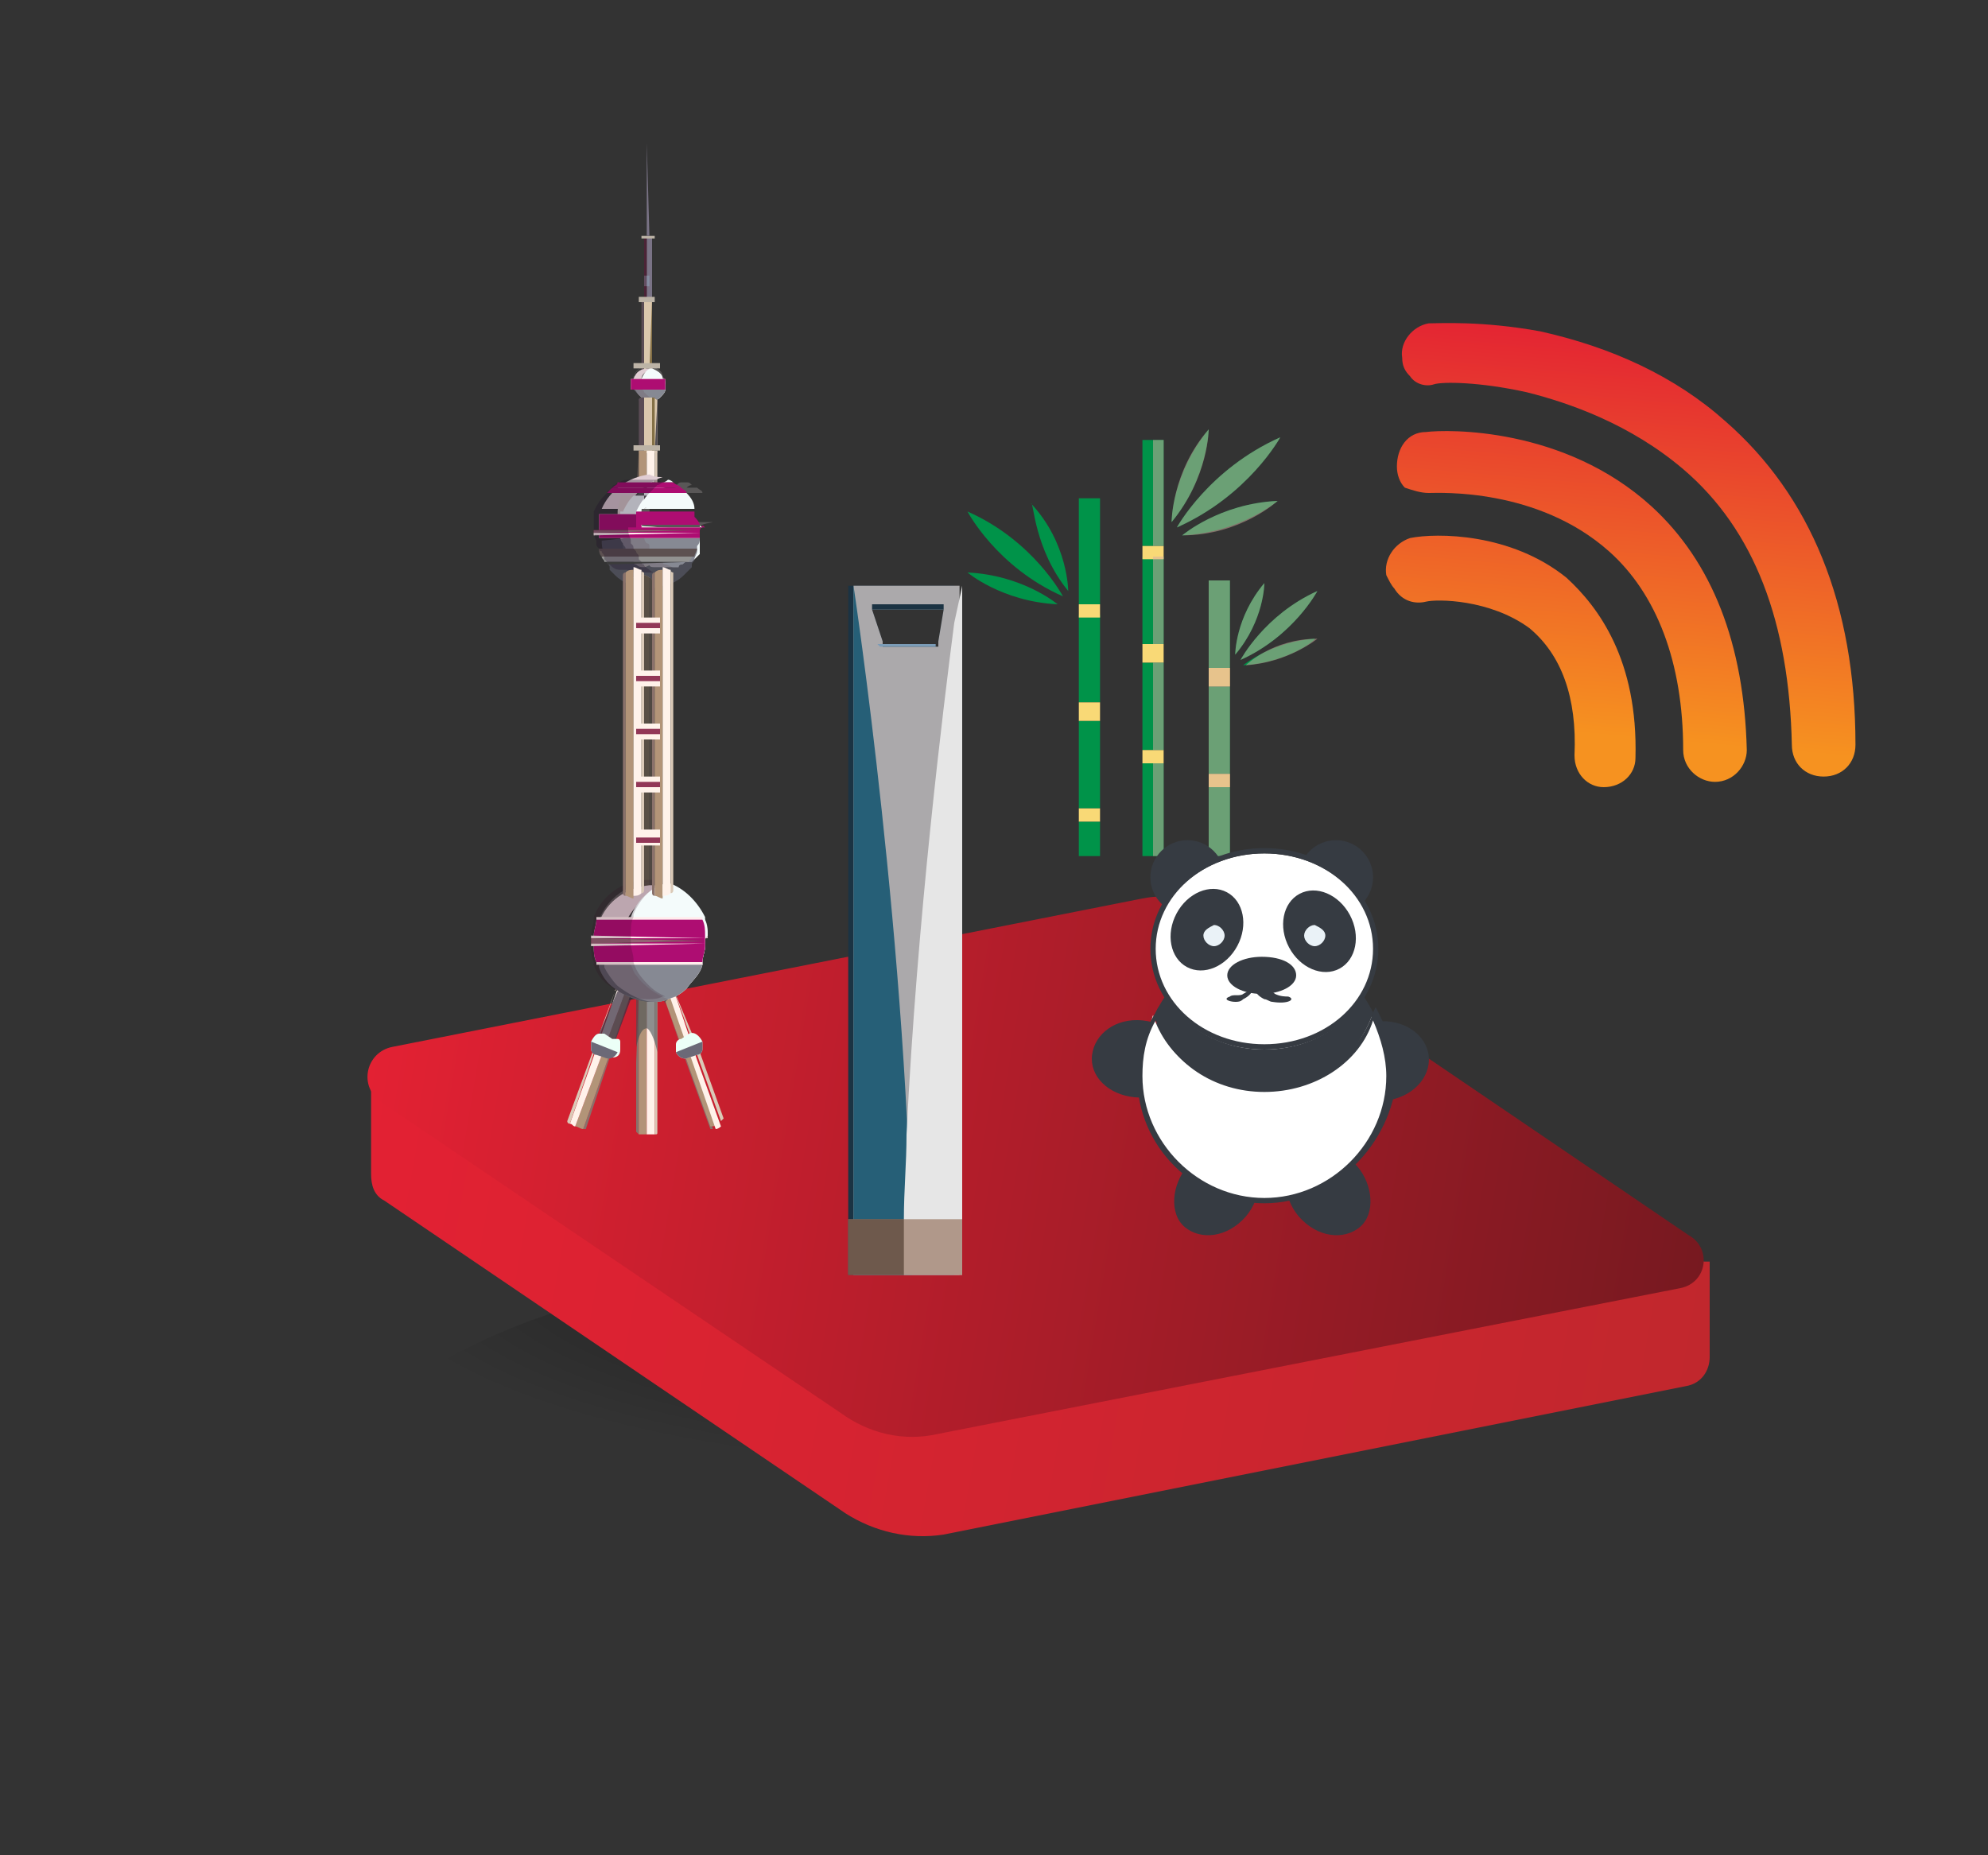 <?xml version="1.0" encoding="utf-8"?>
<!-- Generator: Adobe Illustrator 24.3.0, SVG Export Plug-In . SVG Version: 6.00 Build 0)  -->
<svg version="1.1" id="Layer_1" xmlns="http://www.w3.org/2000/svg" xmlns:xlink="http://www.w3.org/1999/xlink" x="0px" y="0px"
	 viewBox="0 0 75 70" style="enable-background:new 0 0 75 70;" xml:space="preserve">
<rect x="0" y="0" width="75" height="70" fill="#333333" stroke="none"/>
<style type="text/css">
	.st0{opacity:0.5;fill:url(#SVGID_1_);enable-background:new    ;}
	.st1{fill:url(#SVGID_2_);}
	.st2{fill:url(#SVGID_3_);}
	.st3{opacity:0.5;fill:url(#SVGID_4_);enable-background:new    ;}
	.st4{opacity:0.5;fill:url(#SVGID_5_);enable-background:new    ;}
	.st5{opacity:0.5;fill:url(#SVGID_6_);enable-background:new    ;}
	.st6{opacity:0.5;fill:url(#SVGID_7_);enable-background:new    ;}
	.st7{fill:#89716B;}
	.st8{fill:#B29478;}
	.st9{fill:#FFF2EA;}
	.st10{fill:#DAC9B7;}
	.st11{opacity:0.6;fill:#434E52;enable-background:new    ;}
	.st12{fill:#ECFFF7;}
	.st13{fill:#6B6977;}
	.st14{opacity:0.7;fill:#434E52;enable-background:new    ;}
	.st15{opacity:0.7;fill:#372E41;enable-background:new    ;}
	.st16{fill:#4C2436;}
	.st17{fill:#7A7386;}
	.st18{fill:#848CA1;}
	.st19{opacity:0.6;fill:#4C2436;enable-background:new    ;}
	.st20{fill:#BCB3A6;}
	.st21{fill:#040101;}
	.st22{fill:#5A4C55;}
	.st23{fill:#DAC7AD;}
	.st24{fill:#524E55;}
	.st25{fill:#847046;}
	.st26{fill:#595757;}
	.st27{fill:#E0CDD3;}
	.st28{fill:#DDCECC;}
	.st29{fill:#F4FBFB;}
	.st30{opacity:0.7;fill:#575967;enable-background:new    ;}
	.st31{fill:#FFEDED;}
	.st32{fill:#AE0D72;}
	.st33{fill:#431927;}
	.st34{fill:#946373;}
	.st35{fill:#554A47;}
	.st36{fill:#5D5151;}
	.st37{fill:#929291;}
	.st38{opacity:0.3;fill:#1D0C25;enable-background:new    ;}
	.st39{fill:#3B3B3B;}
	.st40{opacity:0.6;fill:#8C8368;enable-background:new    ;}
	.st41{opacity:0.8;fill:#413E39;enable-background:new    ;}
	.st42{opacity:0.2;fill:#2D0D1E;enable-background:new    ;}
	.st43{fill:#1D0C25;}
	.st44{fill:#923757;}
	.st45{fill:#1B3343;}
	.st46{fill:#ABA9AB;}
	.st47{fill:#265F77;}
	.st48{fill:#E6E6E6;}
	.st49{fill:#7B9CB7;}
	.st50{fill:#B0988A;}
	.st51{opacity:0.5;fill:#2D1A0F;enable-background:new    ;}
	.st52{fill:#009349;}
	.st53{fill:#F9D976;}
	.st54{opacity:0.5;}
	.st55{fill:#D6AEA1;}
	.st56{fill:#363B42;}
	.st57{fill:#FFFFFF;}
	.st58{fill:#EAF2F7;}
	.st59{fill:url(#SVGID_8_);}
</style>
<g>
	<g>
		
			<radialGradient id="SVGID_1_" cx="-3095.304" cy="-27285.615" r="42.719" gradientTransform="matrix(0.579 -5.114527e-03 1.007349e-02 0.188 2105.147 5161.324)" gradientUnits="userSpaceOnUse">
			<stop  offset="0" style="stop-color:#000000"/>
			<stop  offset="0.997" style="stop-color:#000000;stop-opacity:0"/>
		</radialGradient>
		<path class="st0" d="M64.5,55.5c0.3,5-11.1,8.9-25.2,9.1S13.3,60.8,13.1,56c-0.3-4.8,11.1-8.9,25.2-9.1
			C52.4,46.8,64.2,50.5,64.5,55.5z"/>
		<g>
			
				<linearGradient id="SVGID_2_" gradientUnits="userSpaceOnUse" x1="13.396" y1="28.68" x2="64.148" y2="19.775" gradientTransform="matrix(1 0 0 -1 0 72)">
				<stop  offset="0" style="stop-color:#E32133"/>
				<stop  offset="1" style="stop-color:#C1272D"/>
			</linearGradient>
			<path class="st1" d="M64.3,47.6l-5.8-0.8L46,38.3c-0.8-0.6-1.9-0.8-2.8-0.6l-20.8,4.1l-8.4-1.2v3.7l0,0c0,0.4,0.1,0.8,0.5,1
				l17.4,11.8c1.1,0.7,2.4,1,3.7,0.8l28-5.6c0.6-0.1,0.9-0.6,0.9-1.1l0,0V47.6z"/>
			
				<linearGradient id="SVGID_3_" gradientUnits="userSpaceOnUse" x1="14.035" y1="64.714" x2="64.161" y2="56.135" gradientTransform="matrix(1 0 0 -1.025 0 105.956)">
				<stop  offset="0" style="stop-color:#E32133"/>
				<stop  offset="1" style="stop-color:#771920"/>
			</linearGradient>
			<path class="st2" d="M63.4,48.6l-28,5.5c-1.3,0.3-2.6,0-3.7-0.8L14.4,41.6c-0.9-0.6-0.6-1.9,0.4-2.1l28.3-5.6c1-0.2,2,0,2.8,0.6
				l17.8,12.1C64.6,47.1,64.4,48.4,63.4,48.6z"/>
		</g>
		
			<radialGradient id="SVGID_4_" cx="-3119.394" cy="-27363.67" r="8.267" gradientTransform="matrix(0.579 -5.114527e-03 1.007349e-02 0.188 2105.22 5162.681)" gradientUnits="userSpaceOnUse">
			<stop  offset="0" style="stop-color:#000000"/>
			<stop  offset="0.997" style="stop-color:#000000;stop-opacity:0"/>
		</radialGradient>
		<path class="st3" d="M29.3,42.7c0.1,1-2.1,1.7-4.9,1.8c-2.8,0-5-0.7-5.1-1.7c-0.1-0.9,2.1-1.7,4.9-1.8C27,41,29.2,41.7,29.3,42.7z
			"/>
		
			<radialGradient id="SVGID_5_" cx="-3102.726" cy="-27331.537" r="7.352" gradientTransform="matrix(0.579 -5.114527e-03 1.007349e-02 0.188 2105.204 5162.384)" gradientUnits="userSpaceOnUse">
			<stop  offset="0" style="stop-color:#000000"/>
			<stop  offset="0.997" style="stop-color:#000000;stop-opacity:0"/>
		</radialGradient>
		<path class="st4" d="M38.7,48.3c0,0.9-1.9,1.5-4.4,1.6c-2.4,0-4.5-0.6-4.5-1.5s1.9-1.5,4.4-1.6C36.6,46.8,38.7,47.5,38.7,48.3z"/>
		
			<radialGradient id="SVGID_6_" cx="-3079.248" cy="-27339.338" r="11.032" gradientTransform="matrix(0.579 -5.114527e-03 1.007349e-02 0.188 2105.195 5162.222)" gradientUnits="userSpaceOnUse">
			<stop  offset="0" style="stop-color:#000000"/>
			<stop  offset="0.997" style="stop-color:#000000;stop-opacity:0"/>
		</radialGradient>
		<path class="st5" d="M54.4,46.6c0.1,1.3-2.9,2.3-6.5,2.3c-3.6,0-6.7-1-6.8-2.2c-0.1-1.3,2.9-2.3,6.5-2.3S54.3,45.3,54.4,46.6z"/>
		
			<radialGradient id="SVGID_7_" cx="-3085.387" cy="-27412.154" r="8.236" gradientTransform="matrix(0.579 -5.114527e-03 1.007349e-02 0.188 2105.206 5162.414)" gradientUnits="userSpaceOnUse">
			<stop  offset="0" style="stop-color:#000000"/>
			<stop  offset="0.997" style="stop-color:#000000;stop-opacity:0"/>
		</radialGradient>
		<path class="st6" d="M48.5,33.1c0,1-2.1,1.7-4.9,1.7c-2.7,0-5-0.7-5.1-1.7c0-0.9,2.1-1.7,4.9-1.7C46.1,31.5,48.4,32.2,48.5,33.1z"
			/>
		<g>
			<g id="XMLID_1822_">
				<g id="XMLID_1991_">
					<g id="XMLID_2016_">
						<g id="XMLID_2018_">
							<path id="XMLID_2022_" class="st7" d="M24.1,37.4C24,37.5,24,37.5,24.1,37.4L24,40.1v2.6c0,0,0,0,0.1,0.1v-2.7V37.4z"/>
							<path id="XMLID_2021_" class="st8" d="M24.4,37.4c-0.1,0-0.3,0-0.3,0v2.7v2.7c0.1,0,0.2,0,0.3,0v-2.7V37.4z"/>
							<path id="XMLID_2020_" class="st9" d="M24.7,37.4c-0.1,0-0.2,0-0.3,0v2.7v2.7c0.1,0,0.2,0,0.3,0v-2.7V37.4z"/>
							<path id="XMLID_2019_" class="st10" d="M24.7,37.4v2.7v2.7c0.1,0,0.1,0,0.1-0.1v-2.6v-2.6C24.8,37.5,24.8,37.5,24.7,37.4z"/>
						</g>
						<path id="XMLID_2017_" class="st11" d="M24.8,37.5v2.2c-0.1-0.5-0.3-0.9-0.4-0.9c-0.2,0-0.3,0.3-0.4,0.7v-2c0,0,0,0,0.1-0.1
							c0.1,0,0.2,0,0.3,0c0.1,0,0.2,0,0.3,0C24.8,37.5,24.8,37.5,24.8,37.5z"/>
					</g>
					<g id="XMLID_1992_">
						<g id="XMLID_2004_">
							<g id="XMLID_2006_">
								<g id="XMLID_2010_">
									<g id="XMLID_2011_">
										<path id="XMLID_2015_" class="st7" d="M25,37.5C24.9,37.5,24.9,37.6,25,37.5l0.9,2.6l0.9,2.5c0,0,0,0,0.1,0L25.9,40
											L25,37.5z"/>
										<path id="XMLID_2014_" class="st8" d="M25.2,37.4c-0.1,0-0.2,0.1-0.2,0.1l0.9,2.5l0.9,2.5c0.1,0,0.2,0,0.3-0.1l-0.9-2.6
											L25.2,37.4z"/>
										<path id="XMLID_2013_" class="st9" d="M25.4,37.3c-0.1,0-0.1,0-0.2,0.1l0.9,2.6l0.9,2.6c0.1,0,0.2-0.1,0.2-0.1l-0.9-2.5
											L25.4,37.3z"/>
										<path id="XMLID_2012_" class="st10" d="M25.4,37.3l0.9,2.5l0.9,2.5c0,0,0.1-0.1,0.1-0.1l-0.9-2.5L25.4,37.3
											C25.5,37.3,25.5,37.3,25.4,37.3z"/>
									</g>
								</g>
								<g id="XMLID_2007_">
									<path id="XMLID_2009_" class="st12" d="M26.5,39.3c0,0.1,0,0.2,0,0.3c0,0.1-0.1,0.2-0.2,0.2L26,39.9
										c-0.2,0.1-0.4,0-0.5-0.2c0-0.1,0-0.2,0-0.3c0-0.1,0.1-0.2,0.2-0.2L26,39C26.2,38.9,26.4,39.1,26.5,39.3z"/>
									<path id="XMLID_2008_" class="st13" d="M26.5,39.3c0,0.1,0,0.2,0,0.3c0,0.1-0.1,0.2-0.2,0.2L26,39.9
										c-0.2,0.1-0.4,0-0.5-0.2L26.5,39.3z"/>
								</g>
							</g>
							<path id="XMLID_2005_" class="st14" d="M25.4,37.3c-0.1,0-0.1,0-0.2,0.1c-0.1,0-0.2,0.1-0.2,0.1c0,0-0.1,0.1,0,0.1l0.1,0.3
								c0,0,0-0.1,0-0.1c0.1-0.1,0.1-0.1,0.2-0.2c0.1,0,0.2,0,0.2,0c0,0,0.1,0,0.1,0L25.4,37.3C25.5,37.3,25.5,37.3,25.4,37.3z"/>
						</g>
						<g id="XMLID_1993_">
							<g id="XMLID_1998_">
								<g id="XMLID_1999_">
									<path id="XMLID_2003_" class="st7" d="M23.8,37.5L22,42.6c0,0,0.1,0,0.1,0L23.8,37.5C23.8,37.6,23.8,37.5,23.8,37.5z"/>
									<path id="XMLID_2002_" class="st8" d="M23.6,37.4l-1.9,5.1c0.1,0,0.2,0.1,0.3,0.1l1.8-5.1C23.7,37.5,23.7,37.4,23.6,37.4z"
										/>
									<path id="XMLID_2001_" class="st9" d="M23.3,37.3l-1.8,5.1c0.1,0,0.1,0.1,0.2,0.1l1.9-5.1C23.5,37.4,23.4,37.3,23.3,37.3z"
										/>
									<path id="XMLID_2000_" class="st10" d="M23.2,37.4l-1.8,4.9c0,0,0,0.1,0.1,0.1L23.2,37.4C23.3,37.3,23.2,37.3,23.2,37.4z"
										/>
								</g>
							</g>
							<path id="XMLID_1997_" class="st15" d="M22.3,39.3l1,0.4c0-0.1,0-0.2,0-0.3c0,0,0-0.1-0.1-0.1l0.6-1.6c0,0,0,0,0-0.1
								c0,0-0.1-0.1-0.2-0.1c-0.1,0-0.2-0.1-0.2-0.1c-0.1,0-0.1,0-0.1,0L22.6,39C22.5,39,22.4,39.1,22.3,39.3z"/>
							<g id="XMLID_1994_">
								<path id="XMLID_1996_" class="st12" d="M22.3,39.3c0,0.1,0,0.2,0,0.3c0,0,0,0.1,0.1,0.1c0,0,0,0,0.1,0.1c0,0,0,0,0.1,0
									l0.3,0.1c0,0,0.1,0,0.1,0c0,0,0.1,0,0.1,0c0.2,0,0.3-0.1,0.3-0.3c0-0.1,0-0.2,0-0.3c0,0,0-0.1-0.1-0.1c0,0,0,0-0.1,0
									c0,0-0.1,0-0.1,0L22.8,39c0,0,0,0-0.1,0s-0.1,0-0.1,0C22.5,39,22.4,39.1,22.3,39.3z"/>
								<path id="XMLID_1995_" class="st13" d="M22.3,39.3c0,0.1,0,0.2,0,0.3c0,0.1,0.1,0.2,0.2,0.2l0.3,0.1c0.2,0.1,0.4,0,0.5-0.2
									L22.3,39.3z"/>
							</g>
						</g>
					</g>
				</g>
				<g id="XMLID_1823_">
					<g id="XMLID_1879_">
						<g id="XMLID_1939_">
							<g id="XMLID_1981_">
								<g id="XMLID_1986_">
									<rect id="XMLID_1990_" x="24.3" y="9" class="st16" width="0.1" height="2.3"/>
									<rect id="XMLID_1989_" x="24.4" y="9" class="st17" width="0.2" height="2.3"/>
									<rect id="XMLID_1988_" x="24.3" y="10.4" class="st18" width="0.2" height="0.4"/>
									<rect id="XMLID_1987_" x="24.3" y="9" class="st19" width="0.1" height="2.3"/>
								</g>
								<g id="XMLID_1983_">
									<rect id="XMLID_1985_" x="24.2" y="8.9" class="st20" width="0.5" height="0.1"/>
									<rect id="XMLID_1984_" x="24.2" y="9" class="st21" width="0.5" height="0"/>
								</g>
								<polygon id="XMLID_1982_" class="st17" points="24.4,5.4 24.4,8.9 24.4,8.9 24.5,8.9 								"/>
							</g>
							<g id="XMLID_1976_">
								<path id="XMLID_1980_" class="st22" d="M24.6,11.4v2.6h-0.4v-2.6c0-0.1,0.1-0.1,0.1-0.1c0,0,0.1,0,0.1,0c0,0,0.1,0,0.1,0
									C24.5,11.2,24.6,11.2,24.6,11.4C24.6,11.3,24.6,11.3,24.6,11.4z"/>
								<path id="XMLID_1979_" class="st23" d="M24.6,11.4v2.6h-0.3v-2.7c0,0,0.1,0,0.1,0c0,0,0.1,0,0.1,0
									C24.5,11.2,24.6,11.2,24.6,11.4C24.6,11.3,24.6,11.3,24.6,11.4z"/>
								<path id="XMLID_1978_" class="st24" d="M24.6,11.4v2.6h0L24.6,11.4C24.6,11.3,24.6,11.3,24.6,11.4z"/>
								<path id="XMLID_1977_" class="st25" d="M24.6,11.3v2.7h-0.1L24.6,11.3C24.6,11.2,24.6,11.3,24.6,11.3z"/>
							</g>
							<g id="XMLID_1961_">
								<g id="XMLID_1970_">
									<path id="XMLID_1975_" class="st26" d="M25.1,14.5L25.1,14.5L25.1,14.5L25.1,14.5c0,0.1,0,0.2,0,0.2v0
										c0,0.1-0.1,0.2-0.2,0.3c-0.1,0.1-0.2,0.1-0.2,0.1c-0.1,0-0.1,0-0.2,0l0,0c0,0,0,0,0,0c-0.2,0-0.3-0.1-0.4-0.2
										c-0.1-0.1-0.2-0.2-0.2-0.3v0c0-0.1,0-0.1,0-0.2v0v0v0v0v0v0c0-0.1,0-0.1,0-0.2v0c0.1-0.3,0.4-0.4,0.6-0.4c0,0,0,0,0,0
										c-0.3,0-0.5,0.2-0.6,0.4h0.3c0.1-0.2,0.2-0.4,0.4-0.4c0.2,0.1,0.4,0.2,0.4,0.4v0C25.1,14.3,25.1,14.4,25.1,14.5L25.1,14.5
										C25.1,14.5,25.1,14.5,25.1,14.5C25.1,14.5,25.1,14.5,25.1,14.5z"/>
									<path id="XMLID_1974_" class="st27" d="M24.6,13.9c-0.2,0.1-0.4,0.2-0.4,0.4h-0.3c0.1-0.3,0.3-0.4,0.6-0.4l0,0
										C24.5,13.8,24.6,13.8,24.6,13.9z"/>
									<path id="XMLID_1973_" class="st28" d="M25.1,14.5L25.1,14.5L25.1,14.5L25.1,14.5c0,0.1,0,0.2,0,0.2v0
										c0,0.1-0.1,0.2-0.2,0.3c-0.1,0.1-0.2,0.1-0.2,0.1c-0.1,0-0.1,0-0.2,0l0,0c-0.2,0-0.3-0.1-0.4-0.2c-0.1-0.1-0.1-0.2-0.2-0.2
										v0c0-0.1,0-0.1,0-0.2v0v0v0v0v0v0c0-0.1,0-0.1,0-0.2v0h0.3c0.1-0.2,0.2-0.4,0.4-0.4c0.2,0.1,0.4,0.2,0.4,0.4v0
										C25.1,14.3,25.1,14.4,25.1,14.5L25.1,14.5C25.1,14.5,25.1,14.5,25.1,14.5C25.1,14.5,25.1,14.5,25.1,14.5z"/>
									<path id="XMLID_1972_" class="st29" d="M25.1,14.5L25.1,14.5L25.1,14.5L25.1,14.5c0,0.1,0,0.2,0,0.2v0
										c0,0.1-0.1,0.2-0.2,0.3c-0.1,0.1-0.2,0.1-0.2,0.1c-0.2-0.1-0.3-0.2-0.4-0.3c0,0,0-0.1-0.1-0.1v0c0-0.1,0-0.1,0-0.2v0v0v0v0
										v0v0c0-0.1,0-0.1,0-0.2v0c0.1-0.2,0.2-0.4,0.4-0.4c0.2,0.1,0.4,0.2,0.4,0.4v0C25.1,14.3,25.1,14.4,25.1,14.5L25.1,14.5
										C25.1,14.5,25.1,14.5,25.1,14.5C25.1,14.5,25.1,14.5,25.1,14.5z"/>
									<path id="XMLID_1971_" class="st30" d="M25.1,14.5L25.1,14.5L25.1,14.5L25.1,14.5c0,0.1,0,0.2,0,0.2v0
										c0,0.1-0.1,0.2-0.2,0.3c-0.1,0.1-0.2,0.1-0.2,0.1c-0.1,0-0.1,0-0.2,0l0,0c0,0,0,0,0,0c-0.2,0-0.3-0.1-0.4-0.2
										c-0.1-0.1-0.2-0.2-0.2-0.3v0c0-0.1,0-0.1,0-0.2v0v0v0L25.1,14.5L25.1,14.5z"/>
								</g>
								<g id="XMLID_1962_">
									<path id="XMLID_1969_" class="st31" d="M25.1,14.5L25.1,14.5L25.1,14.5L25.1,14.5c0,0.1,0,0.2,0,0.2v0h-1.3v0
										c0-0.1,0-0.1,0-0.2v0v0v0v0v0v0c0-0.1,0-0.1,0-0.2v0h1.3v0C25.1,14.3,25.1,14.4,25.1,14.5L25.1,14.5
										C25.1,14.5,25.1,14.5,25.1,14.5C25.1,14.5,25.1,14.5,25.1,14.5z"/>
									<g id="XMLID_1965_">
										<path id="XMLID_1968_" class="st32" d="M25.1,14.5L25.1,14.5L25.1,14.5L25.1,14.5c0,0.1,0,0.2,0,0.2h-1.3
											c0-0.1,0-0.1,0-0.2v0v0v0v0v0v0c0-0.1,0-0.1,0-0.2h1.3C25.1,14.3,25.1,14.4,25.1,14.5L25.1,14.5
											C25.1,14.5,25.1,14.5,25.1,14.5C25.1,14.5,25.1,14.5,25.1,14.5z"/>
										<path id="XMLID_1967_" class="st33" d="M25.1,14.5L25.1,14.5L25.1,14.5l-1.4,0v0v0v0v0L25.1,14.5
											C25.1,14.5,25.1,14.5,25.1,14.5C25.1,14.5,25.1,14.5,25.1,14.5z"/>
										<path id="XMLID_1966_" class="st34" d="M25.1,14.5L25.1,14.5l-1.4,0v0v0L25.1,14.5C25.1,14.5,25.1,14.5,25.1,14.5z"/>
									</g>
									<path id="XMLID_1964_" class="st31" d="M25.1,14.5h-1.4v0L25.1,14.5C25.1,14.5,25.1,14.5,25.1,14.5z"/>
									<path id="XMLID_1963_" class="st31" d="M25.1,14.6L25.1,14.6l-1.4,0v0H25.1z"/>
								</g>
							</g>
							<g id="XMLID_1958_">
								<rect id="XMLID_1960_" x="24.1" y="11.2" class="st20" width="0.6" height="0.2"/>
								<rect id="XMLID_1959_" x="24.1" y="11.3" class="st21" width="0.6" height="0"/>
							</g>
							<g id="XMLID_1951_">
								<path id="XMLID_1957_" class="st24" d="M24.8,15.1C24.8,15.1,24.7,15.1,24.8,15.1c-0.1,0.1-0.1,0.1-0.2,0.1
									c-0.1,0-0.1,0-0.2,0c0,0-0.1,0-0.1,0c-0.1,0-0.2-0.1-0.2-0.1c0-0.1,0.1-0.1,0.2-0.1c0,0,0.1,0,0.1,0c0.1,0,0.1,0,0.2,0
									C24.6,15,24.7,15,24.8,15.1C24.7,15,24.8,15.1,24.8,15.1z"/>
								<g id="XMLID_1952_">
									<path id="XMLID_1956_" class="st22" d="M24.8,15.1v2h-0.7v-2c0-0.1,0.1-0.1,0.2-0.1c0,0,0.1,0,0.1,0c0.1,0,0.1,0,0.2,0
										C24.6,15,24.7,15,24.8,15.1C24.7,15,24.8,15.1,24.8,15.1z"/>
									<path id="XMLID_1955_" class="st23" d="M24.8,15.1v2h-0.5V15c0,0,0.1,0,0.1,0c0.1,0,0.1,0,0.2,0C24.6,15,24.7,15,24.8,15.1
										C24.7,15,24.8,15.1,24.8,15.1z"/>
									<path id="XMLID_1954_" class="st24" d="M24.8,15.1v2h-0.1L24.8,15.1C24.7,15,24.8,15.1,24.8,15.1z"/>
									<path id="XMLID_1953_" class="st25" d="M24.7,15v2.1h-0.1V15C24.6,15,24.7,15,24.7,15z"/>
								</g>
							</g>
							<g id="XMLID_1946_">
								<path id="XMLID_1950_" class="st35" d="M24.1,17v1.5c-0.1,0-0.1,0-0.1,0L24.1,17L24.1,17z"/>
								<path id="XMLID_1949_" class="st8" d="M24.4,17v1.5c-0.1,0-0.2,0-0.3,0v-1.5L24.4,17L24.4,17z"/>
								<path id="XMLID_1948_" class="st9" d="M24.7,17v1.5c-0.1,0-0.2,0-0.3,0V17H24.7z"/>
								<path id="XMLID_1947_" class="st10" d="M24.8,17v1.5c0,0,0,0-0.1,0V17H24.8z"/>
							</g>
							<g id="XMLID_1943_">
								<rect id="XMLID_1945_" x="23.9" y="16.8" class="st20" width="1" height="0.2"/>
								<rect id="XMLID_1944_" x="23.9" y="16.9" class="st21" width="1" height="0"/>
							</g>
							<g id="XMLID_1940_">
								<rect id="XMLID_1942_" x="23.9" y="13.7" class="st20" width="1" height="0.2"/>
								<rect id="XMLID_1941_" x="23.9" y="13.8" class="st21" width="1" height="0"/>
							</g>
						</g>
						<g id="XMLID_1880_">
							<g id="XMLID_1882_">
								<path id="XMLID_1938_" class="st10" d="M24.7,21.2c0,0.1,0,0.1-0.1,0.1c-0.1,0-0.2,0.1-0.3,0.1c-0.1,0-0.2,0-0.3-0.1
									c-0.1,0-0.1-0.1-0.1-0.1c0,0,0-0.1,0.1-0.1c0.1,0,0.2-0.1,0.3-0.1c0.1,0,0.2,0,0.3,0.1C24.7,21.1,24.7,21.1,24.7,21.2z"/>
								<path id="XMLID_1937_" class="st26" d="M24.3,19.2C24.3,19.2,24.3,19.2,24.3,19.2C24.4,19.1,24.4,19.1,24.3,19.2
									C24.4,19.1,24.4,19.2,24.3,19.2z"/>
								<path id="XMLID_1936_" class="st26" d="M26.3,19.4C26.3,19.4,26.3,19.3,26.3,19.4L26.3,19.4C26.3,19.3,26.3,19.4,26.3,19.4
									C26.3,19.4,26.3,19.4,26.3,19.4z"/>
								<path id="XMLID_1935_" class="st26" d="M26.3,19.4L26.3,19.4L26.3,19.4L26.3,19.4L26.3,19.4z"/>
								<path id="XMLID_1934_" class="st26" d="M26.4,19.6L26.4,19.6C26.4,19.6,26.4,19.6,26.4,19.6C26.4,19.7,26.4,19.7,26.4,19.6
									C26.4,19.7,26.4,19.7,26.4,19.6z"/>
								<path id="XMLID_1933_" class="st26" d="M26.4,20C26.4,20,26.4,20,26.4,20C26.4,20,26.4,20,26.4,20L26.4,20L26.4,20v0.1l0,0
									c0,0,0,0,0,0c0,0,0,0,0,0c0,0,0,0,0,0.1s0,0,0,0c0,0,0,0,0,0c0,0,0,0,0,0v0c0,0,0,0,0,0l0,0l0,0l0,0l0,0l0,0l0,0v0l0,0
									c0,0,0,0,0,0l0,0c0,0,0,0,0,0v0v0c0,0,0,0,0,0l0,0l0,0c0,0,0,0,0,0s0,0,0,0c0,0,0,0,0,0l0,0c0,0,0,0,0,0l0,0v0c0,0,0,0,0,0
									c0,0,0,0,0,0l0,0l0,0c0,0,0,0,0,0.1l0,0l0,0l0,0l0,0c0,0,0,0,0,0l0,0c0,0,0,0,0,0.1c0,0,0,0,0,0l0,0l0,0v0c0,0,0,0,0,0.1
									c0,0,0,0,0,0.1c0,0,0,0,0,0s0,0,0,0l0,0c0,0,0,0,0,0.1c0,0,0,0,0,0c0,0,0,0,0,0c0,0,0,0,0,0c0,0,0,0,0,0c0,0,0,0,0,0
									c0,0,0,0,0,0l0,0c0,0,0,0,0,0.1c-0.1,0.1-0.2,0.2-0.3,0.3c0,0,0,0-0.1,0c0,0,0,0-0.1,0c0,0,0,0,0,0c-0.1,0-0.1,0.1-0.2,0.1
									c0,0-0.1,0-0.1,0.1c0,0,0,0-0.1,0h0c0,0-0.1,0-0.1,0c0,0,0,0,0,0c0,0,0,0,0,0h0l0,0c0,0,0,0,0,0c0,0,0,0-0.1,0c0,0,0,0,0,0
									h0h0l0,0l0,0c0,0,0,0-0.1,0c0,0,0,0,0,0c0,0,0,0,0,0h0c0,0,0,0,0,0c0,0,0,0-0.1,0c0,0,0,0,0,0l0,0c0,0,0,0,0,0c0,0,0,0,0,0
									l0,0c0,0,0,0-0.1,0s0,0,0,0c0,0,0,0,0,0c0,0,0,0,0,0l0,0h0l0,0h0h0h0c0,0,0,0,0,0l0,0c0,0,0,0,0,0h0l0,0c0,0,0,0-0.1,0
									c0,0,0,0,0,0c0,0,0,0,0,0c0,0,0,0-0.1,0c0,0,0,0,0,0c0,0,0,0-0.1,0c0,0,0,0-0.1,0l0,0l0,0c-0.1,0-0.1,0-0.2-0.1h0
									c0,0,0,0,0,0c0,0,0,0-0.1,0l0,0c0,0,0,0,0,0c0,0,0,0-0.1,0c0,0-0.1,0-0.1-0.1c0,0,0,0,0,0l0,0c0,0,0,0,0,0l0,0
									c0,0,0,0-0.1,0c0,0,0,0-0.1,0c0,0,0,0,0,0l0,0c0,0,0,0-0.1,0c-0.1-0.1-0.2-0.2-0.2-0.2c0,0,0,0,0-0.1l0,0c0,0,0-0.1-0.1-0.1
									c0,0,0,0,0-0.1c0,0,0,0,0,0l0,0l0,0l0,0c0,0,0,0,0,0s0,0,0,0c0,0,0,0,0-0.1c0,0,0,0,0-0.1c0,0,0-0.1,0-0.1l0,0l0,0v0
									c0,0,0,0,0,0c0,0,0,0,0-0.1s0,0,0-0.1l0,0l0,0c0,0,0,0,0,0l0,0l0,0v0l0,0l0,0c0,0,0,0,0,0v0l0,0c0,0,0,0,0-0.1l0,0
									c0,0,0,0,0,0l0,0v0v0c0,0,0,0,0,0c0,0,0,0,0,0v0c0,0,0,0,0,0c0,0,0,0,0-0.1c0,0,0,0,0,0v0v0v0v0l0,0l0,0v-0.1v0v0
									c0,0,0,0,0,0l0,0c0,0,0,0,0,0l0,0c0,0,0-0.1,0-0.1c0,0,0,0,0,0c0,0,0,0,0-0.1l0-0.1v0v0c0,0,0,0,0,0s0,0,0,0v0c0,0,0,0,0,0
									c0,0,0,0,0-0.1c0,0,0,0,0,0c0,0,0,0,0,0c0,0,0,0,0,0v0l0,0c0.1-0.2,0.2-0.4,0.4-0.6l0,0l0,0c0.1-0.1,0.1-0.1,0.2-0.2
									c0,0,0,0,0,0c0,0,0,0,0,0c0,0,0.1-0.1,0.1-0.1c0,0,0.1-0.1,0.1-0.1l0,0l0,0l0,0c0.2-0.1,0.3-0.2,0.5-0.2l0,0
									c0,0,0.1,0,0.1,0l0,0c0,0,0.1,0,0.1,0c0,0,0,0,0.1,0c0,0,0,0,0.1,0c0.1,0,0.1,0,0.2,0l0,0c0,0,0,0,0,0c0,0,0,0,0,0l0,0
									c0,0,0,0,0,0c0,0,0,0-0.1,0h0c0,0,0,0,0,0s0,0,0,0h0c0,0,0,0-0.1,0c0,0,0,0-0.1,0c0,0,0,0,0,0c0,0,0,0,0,0l0,0h0
									c0,0,0,0,0,0c0,0,0,0,0,0l0,0l0,0l0,0l0,0c0,0,0,0,0,0c0,0,0,0-0.1,0c0,0,0,0-0.1,0s0,0,0,0c0,0,0,0,0,0c0,0,0,0,0,0
									c0,0-0.1,0-0.1,0c0,0,0,0-0.1,0c0,0,0,0,0,0l0,0c0,0,0,0,0,0l0,0l0,0l0,0c0,0,0,0,0,0c0,0,0,0,0,0c0,0,0,0-0.1,0l0,0l0,0
									c0,0,0,0,0,0l0,0c0,0,0,0,0,0c0,0,0,0,0,0c0,0,0,0,0,0l0,0l0,0c0,0,0,0,0,0l0,0c0,0,0,0,0,0c0,0,0,0,0,0c0,0,0,0,0,0
									c0,0,0,0,0,0l0,0l0,0c0,0,0,0,0,0c0,0,0,0,0,0l0,0l0,0l0,0l0,0l0,0l0,0l0,0l0,0c0,0,0,0,0,0s0,0,0,0c0,0,0,0-0.1,0.1l0,0
									l0,0c0,0,0,0,0,0c0,0-0.1,0.1-0.1,0.1c0,0,0,0,0,0.1c0,0,0,0,0,0.1l0,0v0c0,0,0,0,0,0c0,0,0,0,0,0l0,0v0l0,0c0,0,0,0,0,0h1
									c0,0,0,0,0-0.1v0l0,0c0,0,0,0,0,0c0,0,0-0.1,0.1-0.1c0,0,0,0,0,0l0,0l0,0c0,0,0,0,0,0c0,0,0,0,0,0c0-0.1,0.1-0.2,0.2-0.2
									l0,0l0,0c0,0,0,0,0,0l0,0l0,0l0,0l0,0c0,0,0,0,0,0c0,0,0,0,0,0c0,0,0,0,0,0c0,0,0,0,0,0c0,0,0,0,0,0c0,0,0,0,0,0l0,0
									c0,0,0,0,0,0l0,0c0,0,0,0,0,0l0,0l0,0l0,0l0,0l0,0c0,0,0,0,0,0c0,0,0,0,0,0c0,0,0,0,0,0c0,0,0,0,0,0l0,0l0,0l0,0l0,0l0,0
									l0,0c0,0,0,0,0,0c0,0,0,0,0,0c0,0,0,0,0,0c0,0,0,0,0,0l0,0c0,0,0,0,0,0c0,0,0,0,0,0c0,0,0,0,0,0h0c0,0,0,0,0.1,0l0,0l0,0
									c0,0,0,0,0,0c0,0,0,0,0,0c0,0,0.1,0,0.1,0l0,0l0,0c0.1,0,0.1,0,0.2,0.1c-0.1,0-0.2,0.1-0.2,0.1h0.4l0,0l0,0
									c0.1,0.1,0.2,0.1,0.2,0.2c0,0,0,0,0,0c0,0,0,0,0,0c0,0,0,0,0,0c0,0,0,0,0,0s0,0,0,0c0,0,0,0,0,0l0,0l0,0h-1.3l0,0l0,0h-0.2
									c-0.2,0.2-0.3,0.4-0.4,0.6h2.1c0,0,0,0,0,0c0,0,0,0,0,0c0,0,0,0,0,0c0,0,0,0,0,0h-2.2c0,0,0,0.1,0,0.1l0,0l0,0
									c0,0,0,0.1,0,0.1s0,0,0,0v0v0l0,0.1c0,0,0,0,0,0s0,0,0,0l0,0c0,0,0,0,0,0.1s0,0,0,0.1h2.4c0,0,0-0.1,0-0.1v0v0
									c0,0,0,0,0,0.1C26.4,19.8,26.4,19.8,26.4,20L26.4,20C26.4,19.9,26.4,19.9,26.4,20C26.4,19.9,26.4,19.9,26.4,20z"/>
								<path id="XMLID_1932_" class="st27" d="M25,18c-0.6,0.2-1.1,0.6-1.3,1.2h-1c0.3-0.7,1-1.2,1.8-1.3l0,0
									C24.7,18,24.8,18,25,18z"/>
								<path id="XMLID_1931_" class="st28" d="M24.3,19.2C24.3,19.2,24.3,19.2,24.3,19.2C24.4,19.1,24.4,19.1,24.3,19.2
									C24.4,19.1,24.4,19.2,24.3,19.2z"/>
								<path id="XMLID_1930_" class="st28" d="M26.3,19.4C26.3,19.4,26.3,19.3,26.3,19.4L26.3,19.4C26.3,19.3,26.3,19.4,26.3,19.4
									C26.3,19.4,26.3,19.4,26.3,19.4z"/>
								<path id="XMLID_1929_" class="st28" d="M26.3,19.4L26.3,19.4L26.3,19.4L26.3,19.4L26.3,19.4z"/>
								<path id="XMLID_1928_" class="st28" d="M26.4,19.6L26.4,19.6C26.4,19.6,26.4,19.6,26.4,19.6C26.4,19.7,26.4,19.7,26.4,19.6
									C26.4,19.7,26.4,19.7,26.4,19.6z"/>
								<path id="XMLID_1927_" class="st28" d="M26.4,20C26.4,20,26.4,20,26.4,20C26.4,20,26.4,20,26.4,20L26.4,20L26.4,20v0.1l0,0
									c0,0,0,0,0,0c0,0,0,0,0,0c0,0,0,0,0,0.1l0,0l0,0c0,0,0,0,0,0s0,0,0,0v0c0,0,0,0,0,0l0,0l0,0l0,0l0,0l0,0v0l0,0c0,0,0,0,0,0
									l0,0c0,0,0,0,0,0v0v0c0,0,0,0,0,0l0,0l0,0c0,0,0,0,0,0.1c0,0,0,0,0,0l0,0c0,0,0,0,0,0l0,0v0c0,0,0,0,0,0c0,0,0,0,0,0l0,0
									l0,0c0,0,0,0,0,0.1l0,0l0,0l0,0l0,0c0,0,0,0,0,0l0,0c0,0,0,0,0,0.1c0,0,0,0,0,0l0,0l0,0v0c0,0,0,0,0,0.1c0,0,0,0,0,0.1
									c0,0,0,0,0,0c0,0,0,0,0,0l0,0c0,0,0,0,0,0.1c0,0,0,0,0,0c0,0,0,0,0,0c0,0,0,0,0,0c0,0,0,0,0,0c0,0,0,0,0,0c0,0,0,0,0,0l0,0
									c0,0,0,0,0,0.1c-0.1,0.1-0.2,0.2-0.3,0.3c0,0,0,0-0.1,0c0,0,0,0-0.1,0c0,0,0,0,0,0c-0.1,0-0.1,0.1-0.2,0.1
									c0,0-0.1,0-0.1,0.1c0,0,0,0-0.1,0h0c0,0-0.1,0-0.1,0c0,0,0,0,0,0c0,0,0,0,0,0h0l0,0c0,0,0,0,0,0c0,0,0,0-0.1,0c0,0,0,0,0,0
									h0h0l0,0l0,0c0,0,0,0-0.1,0c0,0,0,0,0,0c0,0,0,0,0,0h0c0,0,0,0,0,0c0,0,0,0-0.1,0c0,0,0,0,0,0l0,0c-0.1,0-0.2,0-0.2,0
									c0,0,0,0-0.1,0c0,0,0,0-0.1,0c-0.1,0-0.2,0-0.2-0.1c0,0,0,0-0.1,0h0c0,0,0,0-0.1,0c-0.1,0-0.2-0.1-0.2-0.1c0,0,0,0-0.1,0
									c-0.1-0.1-0.2-0.1-0.3-0.2c0,0-0.1-0.1-0.1-0.2c0,0,0,0,0-0.1l0,0c0-0.1-0.1-0.1-0.1-0.2l0,0c-0.1-0.1-0.1-0.2-0.1-0.3l0,0
									c0,0,0,0,0-0.1c-0.1-0.2-0.1-0.4-0.1-0.5c0,0,0,0,0-0.1l0,0c0,0,0,0,0,0c0,0,0,0,0-0.1v0c0,0,0,0,0,0l0,0c0,0,0,0,0-0.1l0,0
									c0-0.2,0.1-0.4,0.1-0.5c0,0,0,0,0-0.1h1c0,0,0,0,0-0.1v0l0,0c0,0,0,0,0,0c0,0,0-0.1,0.1-0.1c0,0,0,0,0,0l0,0l0,0
									c0,0,0,0,0,0c0,0,0,0,0,0c0-0.1,0.1-0.2,0.2-0.2l0,0l0,0c0,0,0,0,0,0l0,0l0,0l0,0l0,0c0,0,0,0,0,0c0,0,0,0,0,0c0,0,0,0,0,0
									c0,0,0,0,0,0c0,0,0,0,0,0c0,0,0,0,0,0l0,0c0,0,0,0,0,0l0,0c0,0,0,0,0,0l0,0l0,0l0,0l0,0l0,0c0,0,0,0,0,0c0,0,0,0,0,0
									c0,0,0,0,0,0c0,0,0,0,0,0l0,0l0,0l0,0l0,0l0,0l0,0c0,0,0,0,0,0c0,0,0,0,0,0c0,0,0,0,0,0c0,0,0,0,0,0l0,0c0,0,0,0,0,0
									c0,0,0,0,0,0c0,0,0,0,0,0h0c0,0,0,0,0.1,0l0,0l0,0c0,0,0,0,0,0c0,0,0,0,0,0c0,0,0.1,0,0.1,0l0,0l0,0c0.1,0,0.1,0,0.2,0.1
									c-0.1,0-0.2,0.1-0.2,0.1h0.4l0,0l0,0c0.1,0.1,0.2,0.1,0.2,0.2c0,0,0,0,0,0c0,0,0,0,0,0c0,0,0,0,0,0c0,0,0,0,0,0c0,0,0,0,0,0
									c0,0,0,0,0,0l0,0l0,0h-1.3l0,0l0,0h-0.2c-0.2,0.2-0.3,0.4-0.4,0.6h2.1c0,0,0,0,0,0c0,0,0,0,0,0c0,0,0,0,0,0c0,0,0,0,0,0
									h-2.2c0,0,0,0.1,0,0.1l0,0l0,0c0,0,0,0.1,0,0.1s0,0,0,0v0v0l0,0.1c0,0,0,0,0,0s0,0,0,0l0,0c0,0,0,0,0,0.1s0,0,0,0.1L26.4,20
									c0-0.1,0-0.1,0-0.2v0v0C26.4,19.9,26.4,19.9,26.4,20C26.4,19.9,26.4,20,26.4,20L26.4,20C26.4,20,26.4,20,26.4,20
									C26.4,19.9,26.4,19.9,26.4,20z"/>
								<path id="XMLID_1924_" class="st29" d="M25.9,18.6L25.9,18.6L25.9,18.6h-1.2l0,0l0,0h-0.2c-0.2,0.2-0.3,0.4-0.4,0.6h2.1
									C26.2,19,26.1,18.8,25.9,18.6z M24.3,19.2C24.3,19.2,24.3,19.2,24.3,19.2C24.4,19.1,24.4,19.1,24.3,19.2
									C24.4,19.1,24.4,19.2,24.3,19.2z"/>
								<path id="XMLID_1923_" class="st29" d="M24.3,19.2C24.3,19.2,24.3,19.2,24.3,19.2C24.4,19.1,24.4,19.1,24.3,19.2
									C24.4,19.1,24.4,19.2,24.3,19.2z"/>
								<path id="XMLID_1922_" class="st29" d="M25.4,18.2H25c0.1,0,0.2-0.1,0.2-0.1C25.3,18.1,25.4,18.2,25.4,18.2z"/>
								<path id="XMLID_1921_" class="st29" d="M26.3,19.4C26.3,19.4,26.3,19.3,26.3,19.4L26.3,19.4C26.3,19.3,26.3,19.4,26.3,19.4
									C26.3,19.4,26.3,19.4,26.3,19.4z"/>
								<path id="XMLID_1920_" class="st29" d="M26.3,19.4L26.3,19.4L26.3,19.4L26.3,19.4L26.3,19.4z"/>
								<path id="XMLID_1919_" class="st29" d="M26.4,19.6L26.4,19.6C26.4,19.6,26.4,19.6,26.4,19.6C26.4,19.7,26.4,19.7,26.4,19.6
									C26.4,19.7,26.4,19.7,26.4,19.6z"/>
								<path id="XMLID_1918_" class="st29" d="M26.4,20C26.4,20,26.4,20,26.4,20C26.4,20,26.4,20,26.4,20L26.4,20L26.4,20v0.1l0,0
									c0,0,0,0,0,0c0,0,0,0,0,0c0,0,0,0,0,0.1l0,0l0,0c0,0,0,0,0,0s0,0,0,0v0c0,0,0,0,0,0l0,0l0,0l0,0l0,0l0,0v0l0,0c0,0,0,0,0,0
									l0,0c0,0,0,0,0,0v0v0c0,0,0,0,0,0l0,0l0,0c0,0,0,0,0,0.1c0,0,0,0,0,0l0,0c0,0,0,0,0,0l0,0v0c0,0,0,0,0,0c0,0,0,0,0,0l0,0
									l0,0c0,0,0,0,0,0.1l0,0l0,0l0,0l0,0c0,0,0,0,0,0l0,0c0,0,0,0,0,0.1c0,0,0,0,0,0l0,0l0,0v0c0,0,0,0,0,0.1c0,0,0,0,0,0.1
									c0,0,0,0,0,0c0,0,0,0,0,0l0,0c0,0,0,0,0,0.1c0,0,0,0,0,0c0,0,0,0,0,0c0,0,0,0,0,0c0,0,0,0,0,0c0,0,0,0,0,0c0,0,0,0,0,0l0,0
									c0,0,0,0,0,0.1c-0.1,0.1-0.2,0.2-0.3,0.3c0,0,0,0-0.1,0c0,0,0,0-0.1,0c0,0,0,0,0,0c-0.1,0-0.1,0.1-0.2,0.1
									c0,0-0.1,0-0.1,0.1c0,0,0,0-0.1,0h0c0,0-0.1,0-0.1,0c0,0,0,0,0,0c0,0,0,0,0,0h0c-0.1,0-0.2-0.1-0.3-0.1c0,0-0.1,0-0.1-0.1
									c-0.2-0.1-0.3-0.2-0.4-0.3l0,0l0,0c0,0-0.1-0.1-0.1-0.1c0,0,0,0,0-0.1l0,0c0,0,0,0,0-0.1c0,0,0-0.1-0.1-0.1c0,0,0,0,0,0l0,0
									c-0.1-0.1-0.1-0.2-0.1-0.3l0,0c0,0,0,0,0-0.1c-0.1-0.2-0.1-0.4-0.1-0.5c0,0,0,0,0-0.1l0,0c0,0,0,0,0,0c0,0,0,0,0-0.1
									c0,0,0,0,0,0c0,0,0,0,0,0l0,0c0,0,0,0,0-0.1l0,0c0-0.2,0.1-0.4,0.1-0.5c0,0,0,0,0-0.1c0,0,0,0,0-0.1v0l0,0c0,0,0,0,0,0
									c0,0,0-0.1,0.1-0.1c0,0,0,0,0,0l0,0l0,0c0,0,0,0,0,0c0,0,0,0,0,0c0-0.1,0.1-0.2,0.2-0.2l0,0l0,0c0,0,0,0,0,0l0,0l0,0l0,0
									l0,0c0,0,0,0,0,0c0,0,0,0,0,0c0,0,0,0,0,0c0,0,0,0,0,0c0,0,0,0,0,0c0,0,0,0,0,0l0,0c0,0,0,0,0,0l0,0c0,0,0,0,0,0l0,0l0,0
									l0,0l0,0l0,0c0,0,0,0,0,0c0,0,0,0,0,0c0,0,0,0,0,0c0,0,0,0,0,0l0,0l0,0l0,0l0,0l0,0l0,0c0,0,0,0,0,0c0,0,0,0,0,0s0,0,0,0
									c0,0,0,0,0,0l0,0c0,0,0,0,0,0c0,0,0,0,0,0c0,0,0,0,0,0h0c0,0,0,0,0.1,0l0,0l0,0c0,0,0,0,0,0c0,0,0,0,0,0c0,0,0.1,0,0.1,0
									l0,0l0,0c0.1,0,0.1,0,0.2,0.1c-0.1,0-0.2,0.1-0.2,0.1h0.4l0,0l0,0c0.1,0.1,0.2,0.1,0.2,0.2c0,0,0,0,0,0c0,0,0,0,0,0
									c0,0,0,0,0,0c0,0,0,0,0,0c0,0,0,0,0,0c0,0,0,0,0,0l0,0l0,0h-1.3l0,0l0,0h-0.2c-0.2,0.2-0.3,0.4-0.4,0.6h2.1c0,0,0,0,0,0
									c0,0,0,0,0,0c0,0,0,0,0,0c0,0,0,0,0,0h-2.2c0,0,0,0.1,0,0.1l0,0l0,0c0,0,0,0.1,0,0.1c0,0,0,0,0,0v0v0l0,0.1c0,0,0,0,0,0
									c0,0,0,0,0,0l0,0c0,0,0,0,0,0.1c0,0,0,0,0,0.1L26.4,20c0,0,0-0.1,0-0.1V20L26.4,20C26.4,19.9,26.4,19.9,26.4,20
									C26.4,20,26.4,20,26.4,20L26.4,20C26.4,20,26.4,20.1,26.4,20C26.4,19.9,26.4,19.9,26.4,20z"/>
								<g id="XMLID_1912_">
									<path id="XMLID_1917_" class="st31" d="M25.9,18.6h-3l0,0l0,0H25.9C25.9,18.6,25.9,18.6,25.9,18.6L25.9,18.6z"/>
									<path id="XMLID_1916_" class="st31" d="M25.5,18.2h-2.1l0,0l0,0l0,0L25.5,18.2C25.4,18.2,25.4,18.2,25.5,18.2z"/>
									<path id="XMLID_1915_" class="st32" d="M25.7,18.4h-2.6c0.1-0.1,0.2-0.1,0.2-0.2h2.1C25.5,18.3,25.6,18.3,25.7,18.4z"/>
									<path id="XMLID_1914_" class="st32" d="M25.9,18.6h-3c0.1-0.1,0.1-0.1,0.2-0.2h2.6C25.8,18.5,25.9,18.5,25.9,18.6z"/>
									<path id="XMLID_1913_" class="st31" d="M25.7,18.4h-2.6c0,0,0,0,0,0L25.7,18.4C25.7,18.4,25.7,18.4,25.7,18.4z"/>
								</g>
								<path id="XMLID_1911_" class="st30" d="M26.4,20C26.4,20,26.4,20,26.4,20C26.4,20,26.4,20.1,26.4,20c0,0.1,0,0.1,0,0.2
									c0,0,0,0.1,0,0.1c0,0.1,0,0.2-0.1,0.3c0,0,0,0,0,0.1c0,0,0,0,0,0.1c0,0,0,0,0,0c0,0,0,0,0,0l0,0c0,0.1-0.1,0.2-0.1,0.3
									c0,0.1-0.1,0.1-0.1,0.2l0,0c0,0,0,0,0,0.1c-0.1,0.1-0.2,0.2-0.3,0.3c-0.2,0.2-0.4,0.3-0.7,0.4c-0.2,0-0.3,0.1-0.5,0.1
									c0,0-0.1,0-0.1,0c-0.5,0-1-0.2-1.3-0.5c-0.1-0.1-0.2-0.2-0.2-0.2c0,0,0,0,0-0.1l0,0c0-0.1-0.1-0.1-0.1-0.2
									c-0.1-0.1-0.1-0.2-0.1-0.3l0,0v0c0,0,0,0,0,0c-0.1-0.2-0.1-0.4-0.1-0.5v0v0v0v0v0L26.4,20L26.4,20z"/>
								<g id="XMLID_1897_">
									<path id="XMLID_1910_" class="st31" d="M26.3,19.4L26.3,19.4L26.3,19.4L26.3,19.4z"/>
									<path id="XMLID_1909_" class="st31" d="M26.4,19.5C26.4,19.5,26.4,19.5,26.4,19.5C26.4,19.5,26.4,19.5,26.4,19.5L26.4,19.5
										z"/>
									<path id="XMLID_1908_" class="st31" d="M26.4,19.6C26.4,19.6,26.4,19.6,26.4,19.6L26.4,19.6C26.4,19.6,26.4,19.6,26.4,19.6
										z"/>
									<path id="XMLID_1907_" class="st31" d="M26.4,19.7L26.4,19.7C26.4,19.7,26.4,19.7,26.4,19.7C26.4,19.7,26.4,19.7,26.4,19.7
										z"/>
									<path id="XMLID_1906_" class="st31" d="M26.4,20L26.4,20C26.4,20,26.4,20,26.4,20C26.4,20,26.4,20,26.4,20L26.4,20L26.4,20
										v0.1l0,0c0,0,0,0,0,0c0,0,0,0,0,0c0,0,0,0,0,0.1c0,0,0,0,0,0s0,0,0,0v0c0,0,0,0,0,0l0,0l0,0l0,0l0,0l0,0l0,0v0l0,0l0,0
										c0,0,0,0,0,0l0,0c0,0,0,0,0,0v0v0v0l0,0c0,0,0,0,0,0s0,0,0,0c0,0,0,0,0,0l0,0c0,0,0,0,0,0l0,0v0c0,0,0,0,0,0c0,0,0,0,0,0
										l0,0l0,0c0,0,0,0,0,0.1l0,0l0,0l0,0l0,0c0,0,0,0,0,0h-3.8l0,0l0,0v0c0,0,0,0,0,0c0,0,0,0,0-0.1s0,0,0-0.1l0,0l0,0
										c0,0,0,0,0,0l0,0l0,0v0l0,0l0,0c0,0,0,0,0,0v0l0,0c0,0,0,0,0-0.1l0,0l0,0c0,0,0,0,0,0l0,0c0,0,0,0,0,0c0,0,0,0,0,0
										c0,0,0,0,0,0v0c0,0,0,0,0,0c0,0,0,0,0-0.1c0,0,0,0,0,0v0v0v0v0v0l0,0c0,0,0,0,0,0c0,0,0,0,0,0v0v0c0,0,0,0,0,0l0,0
										c0,0,0,0,0,0c0,0,0,0,0-0.1s0,0,0-0.1s0,0,0,0c0,0,0,0,0-0.1l0-0.1v0v0c0,0,0,0,0,0c0,0,0,0,0,0v0c0,0,0,0,0,0
										c0,0,0,0,0-0.1c0,0,0,0,0,0c0,0,0,0,0,0c0,0,0,0,0,0v0l0,0h3.7c0,0,0,0,0,0c0,0,0,0,0,0h-2.2c0,0,0,0.1,0,0.1l0,0l0,0
										c0,0,0,0.1,0,0.1c0,0,0,0,0,0v0v0l0,0.1c0,0,0,0,0,0c0,0,0,0,0,0l0,0c0,0,0,0,0,0.1c0,0,0,0,0,0.1h2.4
										C26.4,19.8,26.4,19.8,26.4,20L26.4,20C26.4,19.9,26.4,19.9,26.4,20C26.4,19.9,26.4,19.9,26.4,20z"/>
									<g id="XMLID_1900_">
										<path id="XMLID_1905_" class="st32" d="M26.4,19.8H24c0,0,0,0,0-0.1s0,0,0-0.1l0,0c0,0,0,0,0,0c0,0,0,0,0,0l0-0.1v0v0
											c0,0,0,0,0,0c0,0,0-0.1,0-0.1l0,0l0,0c0,0,0-0.1,0-0.1h2.2c0,0,0,0,0,0c0,0,0,0,0,0c0,0,0,0,0,0c0,0,0,0,0,0l0,0l0,0
											c0,0,0,0,0,0c0,0,0,0,0,0.1s0,0,0,0.1v0l0,0v0v0v0C26.4,19.7,26.4,19.8,26.4,19.8z"/>
										<path id="XMLID_1904_" class="st32" d="M26.4,19.5C26.4,19.5,26.4,19.5,26.4,19.5C26.4,19.5,26.4,19.5,26.4,19.5
											L26.4,19.5C26.4,19.6,26.4,19.6,26.4,19.5C26.4,19.6,26.4,19.6,26.4,19.5z"/>
										<path id="XMLID_1903_" class="st32" d="M26.4,20L26.4,20C26.4,20,26.4,20,26.4,20C26.4,20,26.4,20,26.4,20L26.4,20
											L26.4,20v0.1l0,0c0,0,0,0,0,0c0,0,0,0,0,0c0,0,0,0,0,0.1c0,0,0,0,0,0s0,0,0,0v0c0,0,0,0,0,0l0,0l0,0l0,0l0,0l0,0v0l0,0
											c0,0,0,0,0,0l0,0c0,0,0,0,0,0v0v0c0,0,0,0,0,0v0c0,0,0,0,0,0c0,0,0,0,0,0l0,0c0,0,0,0,0,0l0,0v0c0,0,0,0,0,0c0,0,0,0,0,0
											l0,0l0,0c0,0,0,0,0,0.1h-3.8c0,0,0,0,0-0.1s0,0,0-0.1s0,0,0,0l0,0v0l0,0c0,0,0,0,0,0v0l0,0c0,0,0,0,0-0.1l0,0c0,0,0,0,0,0
											v0v0c0,0,0,0,0,0c0,0,0,0,0,0v0c0,0,0,0,0,0c0,0,0,0,0-0.1c0,0,0,0,0,0v0v0v0v0v0l0,0c0,0,0,0,0,0s0,0,0,0v0v0
											c0,0,0,0,0,0l0,0c0,0,0,0,0,0c0,0,0,0,0-0.1c0,0,0,0,0-0.1s0,0,0,0c0,0,0,0,0-0.1l0-0.1v0v0c0,0,0,0,0,0s0,0,0,0
											c0,0,0,0,0,0c0,0,0-0.1,0-0.1h1.6c0,0,0,0.1,0,0.1l0,0l0,0c0,0,0,0.1,0,0.1c0,0,0,0,0,0v0v0l0,0.1c0,0,0,0,0,0
											c0,0,0,0,0,0l0,0c0,0,0,0,0,0.1c0,0,0,0,0,0.1h2.4C26.5,19.8,26.5,19.8,26.4,20L26.4,20C26.5,19.9,26.5,19.9,26.4,20
											C26.4,19.9,26.4,19.9,26.4,20z"/>
										<path id="XMLID_1902_" class="st33" d="M26.4,20C26.4,20,26.4,20,26.4,20C26.4,20,26.4,20.1,26.4,20l-4,0.1c0,0,0,0,0,0
											c0,0,0,0,0-0.1s0,0,0,0c0,0,0,0,0,0L26.4,20C26.4,19.9,26.4,19.9,26.4,20C26.4,19.9,26.4,19.9,26.4,20z"/>
										<path id="XMLID_1901_" class="st34" d="M26.4,20C26.4,20,26.4,20,26.4,20l-4,0.1c0,0,0,0,0-0.1s0,0,0,0L26.4,20
											C26.4,19.9,26.4,19.9,26.4,20z"/>
									</g>
									<path id="XMLID_1899_" class="st31" d="M26.4,19.9L26.4,19.9h-4c0,0,0,0,0,0l0,0c0,0,0,0,0,0L26.4,19.9
										C26.4,19.8,26.4,19.8,26.4,19.9z"/>
									<path id="XMLID_1898_" class="st31" d="M26.4,20.1C26.4,20.1,26.4,20.1,26.4,20.1l-4,0.1c0,0,0,0,0-0.1H26.4z"/>
								</g>
								<path id="XMLID_1896_" class="st36" d="M26.3,20.7c0,0.1-0.1,0.2-0.1,0.3h-3.5c-0.1-0.1-0.1-0.2-0.1-0.3H26.3z"/>
								<path id="XMLID_1895_" class="st37" d="M26.1,21c0,0.1-0.1,0.1-0.1,0.2h-3.2c0-0.1-0.1-0.1-0.1-0.2H26.1z"/>
								<path id="XMLID_1883_" class="st38" d="M24.4,19.1C24.4,19.2,24.4,19.2,24.4,19.1C24.3,19.2,24.4,19.1,24.4,19.1
									C24.4,19.1,24.4,19.1,24.4,19.1z M24.7,18.6L24.7,18.6L24.7,18.6C24.7,18.6,24.7,18.6,24.7,18.6L24.7,18.6L24.7,18.6z
									 M24.2,18C24.2,18,24.2,18,24.2,18L24.2,18L24.2,18L24.2,18C24.2,18,24.2,18,24.2,18C24.2,18,24.2,18,24.2,18
									C24.2,18,24.2,18,24.2,18z M24.1,18C24,18,24,18,24.1,18L24.1,18L24.1,18L24.1,18C24,18,24.1,18,24.1,18
									C24.1,18,24.1,18,24.1,18C24.1,18,24.1,18,24.1,18z M24,19.9C24,19.9,24,19.9,24,19.9L24,19.9C24,19.8,24,19.8,24,19.9
									L24,19.9L24,19.9c0-0.1,0-0.1,0-0.2s0,0,0-0.1l0,0c0,0,0,0,0,0c0,0,0,0,0,0l0-0.1v0v0c0,0,0,0,0,0c0,0,0-0.1,0-0.1l0,0l0,0
									c0,0,0-0.1,0-0.1v0l0,0c0,0,0,0,0,0l0,0v0l0,0c0.1-0.2,0.2-0.4,0.4-0.6l0,0c0,0,0,0,0,0l0,0c0,0,0.1-0.1,0.1-0.1
									c0,0,0,0,0.1-0.1l0,0l0,0c0,0,0,0,0,0l0,0c0,0,0.1-0.1,0.1-0.1c0,0,0.1-0.1,0.1-0.1l0,0l0,0c0.1,0,0.2-0.1,0.2-0.1l0,0
									c-0.1,0-0.1-0.1-0.2-0.1c-0.1,0-0.1,0-0.2,0l0,0c0,0-0.1,0-0.1,0c-0.1,0-0.1,0-0.2,0l0,0c0,0,0,0,0,0c0,0,0,0,0,0l0,0
									c-0.1,0-0.1,0-0.2,0c0,0,0,0-0.1,0c0,0,0,0-0.1,0c0,0-0.1,0-0.1,0l0,0c0,0-0.1,0-0.1,0l0,0c-0.2,0-0.4,0.1-0.5,0.2l0,0l0,0
									l0,0c-0.1,0-0.1,0.1-0.2,0.2l0,0c0,0,0,0,0,0c0,0-0.1,0-0.1,0.1c0,0-0.1,0.1-0.1,0.1l0,0c0,0,0,0,0,0l0,0
									c-0.2,0.2-0.3,0.4-0.4,0.6l0,0v0l0,0c0,0,0,0,0,0l0,0v0c0,0,0,0.1,0,0.1l0,0l0,0l0,0c0,0,0,0.1,0,0.1c0,0,0,0,0,0v0v0l0,0.1
									c0,0,0,0,0,0c0,0,0,0,0,0l0,0c0,0,0,0,0,0.1c0,0,0,0,0,0.1l0,0v0c0,0,0,0,0,0l0,0c0,0,0,0,0,0l0,0v0c0,0,0,0,0,0.1l0,0v0v0
									l0,0v0c0,0,0,0.1,0,0.1c0,0.1,0,0.2,0.1,0.4c0,0,0,0,0,0c0,0,0,0,0,0.1l0,0c0,0.1,0,0.1,0.1,0.2l0,0c0,0,0,0.1,0.1,0.1l0,0
									c0,0.1,0.1,0.1,0.1,0.2l0,0l0,0c0,0,0,0,0,0.1c0.1,0.1,0.2,0.2,0.2,0.2c0.1,0.1,0.2,0.2,0.4,0.2c0,0,0.1,0,0.1,0
									c0,0,0.1,0,0.1,0c0.1,0,0.1,0,0.2,0.1c0,0,0,0,0.1,0c0,0,0,0,0.1,0c0,0,0.1,0,0.1,0c0,0,0,0,0.1,0l0,0c0,0,0,0,0,0h0h0h0h0
									l0,0h0l0,0c0,0,0,0,0,0c0,0,0,0,0,0c0,0,0,0,0,0c0,0,0,0,0.1,0l0,0c0,0,0,0,0,0c0,0,0,0,0,0l0,0c0,0,0,0,0,0c0,0,0,0,0.1,0
									c0,0,0,0,0,0h0c0,0,0,0,0,0c0,0,0,0,0,0c0,0,0,0,0.1,0l0,0l0,0c0,0,0,0,0,0c0,0,0,0,0.1,0l0,0c0,0,0,0,0,0c0,0,0,0,0,0
									c0,0,0,0,0,0h0c0,0,0,0,0,0c0,0,0,0,0,0c0,0,0.1,0,0.1,0h0c-0.1,0-0.2-0.1-0.2-0.1c-0.1-0.1-0.2-0.1-0.2-0.2c0,0,0,0,0,0
									c-0.1,0-0.1-0.1-0.1-0.1c0,0-0.1-0.1-0.1-0.1c0,0,0,0,0-0.1l0,0c0-0.1-0.1-0.1-0.1-0.2l0,0l0,0c0,0-0.1-0.1-0.1-0.1
									c0-0.1,0-0.1-0.1-0.2l0,0l0,0c0,0,0,0,0-0.1c0,0,0,0,0,0c0-0.1-0.1-0.2-0.1-0.4c0,0,0-0.1,0-0.1L24,19.9L24,19.9L24,19.9
									L24,19.9C24,19.9,24,19.9,24,19.9C24,19.9,24,19.9,24,19.9L24,19.9z M24,18.1C24,18.1,24,18.1,24,18.1L24,18.1
									C24,18,24.1,18,24,18.1c0.1,0,0.1,0,0.1,0l0,0c0,0,0,0,0,0l0,0h0h0c0,0,0,0,0,0l0,0c0,0,0,0,0.1,0c0,0-0.1,0-0.1,0
									c0,0,0,0-0.1,0C24.1,18,24,18,24,18.1C24,18.1,23.9,18.1,24,18.1L24,18.1C23.9,18.1,24,18.1,24,18.1z M23.1,18.6L23.1,18.6
									L23.1,18.6C23.1,18.6,23.1,18.6,23.1,18.6C23.1,18.6,23.1,18.6,23.1,18.6L23.1,18.6z M24.4,18C24.4,18,24.4,18,24.4,18
									C24.4,18,24.5,18,24.4,18C24.5,18,24.4,18,24.4,18z M24.1,18C24,18,24,18,24.1,18L24.1,18L24.1,18L24.1,18
									C24,18,24.1,18,24.1,18C24.1,18,24.1,18,24.1,18C24.1,18,24.1,18,24.1,18z M24.2,18C24.2,18,24.2,18,24.2,18L24.2,18
									L24.2,18L24.2,18C24.2,18,24.2,18,24.2,18C24.2,18,24.2,18,24.2,18C24.2,18,24.2,18,24.2,18z"/>
							</g>
							<path id="XMLID_1881_" class="st39" d="M26,21.2C26,21.2,26,21.2,26,21.2l-3.1,0.1c0,0,0,0,0-0.1H26z"/>
						</g>
					</g>
					<path id="XMLID_1878_" class="st40" d="M25.8,35.5c-0.2,0.2-0.4,0.3-0.7,0.4c-0.2,0.1-0.4,0.1-0.5,0.1l0,0c0,0-0.1,0-0.1,0
						c-0.5,0-1-0.2-1.4-0.5c0,0,0.1-0.1,0.1-0.1c0.2-0.2,0.4-0.3,0.7-0.4c0.2,0,0.4-0.1,0.5-0.1C25,34.9,25.5,35.1,25.8,35.5z"/>
					<g id="XMLID_1871_">
						<g id="XMLID_1873_">
							<path id="XMLID_1877_" class="st7" d="M24.5,21.8c0.1,0,0.1,0.1,0.1,0.1v6v6c0,0,0,0.1-0.1,0.1v-6.1V21.8z"/>
							<path id="XMLID_1876_" class="st8" d="M24.2,21.7c0.1,0,0.2,0,0.3,0.1v6.1V34c-0.1,0-0.2,0.1-0.3,0.1v-6.2V21.7z"/>
							<path id="XMLID_1875_" class="st9" d="M23.9,21.8c0.1,0,0.2-0.1,0.3-0.1v6.2v6.2c-0.1,0-0.2,0-0.3-0.1v-6.1V21.8z"/>
							<path id="XMLID_1874_" class="st10" d="M23.9,21.8v6.1v6.1c-0.1,0-0.1-0.1-0.1-0.1v-6v-6C23.8,21.9,23.8,21.8,23.9,21.8z"/>
						</g>
						<path id="XMLID_1872_" class="st41" d="M23.9,21.8c0.1,0,0.2-0.1,0.3-0.1c0.1,0,0.2,0,0.3,0.1c0.1,0,0.1,0.1,0.1,0.1v6v6
							c0,0,0,0.1-0.1,0.1c-0.1,0-0.2,0.1-0.3,0.1s-0.2,0-0.3-0.1c-0.1,0-0.1-0.1-0.1-0.1v-6v-6C23.8,21.9,23.8,21.8,23.9,21.8z"/>
					</g>
					<g id="XMLID_1854_">
						<g id="XMLID_1856_">
							<g id="XMLID_1865_">
								<path id="XMLID_1870_" class="st26" d="M26.6,35.5C26.6,35.6,26.6,35.6,26.6,35.5C26.6,35.6,26.6,35.6,26.6,35.5
									c0,0.1,0,0.1,0,0.2c0,0.2-0.1,0.4-0.1,0.6c0,0,0,0,0,0.1c-0.1,0.4-0.4,0.6-0.6,0.9c-0.2,0.2-0.4,0.3-0.7,0.4
									c-0.2,0.1-0.4,0.1-0.5,0.1l0,0c0,0-0.1,0-0.1,0c-0.5,0-1-0.2-1.4-0.5c-0.3-0.2-0.5-0.5-0.6-0.8c0,0,0,0,0-0.1
									c-0.1-0.2-0.1-0.4-0.1-0.6c0,0,0,0,0-0.1c0,0,0,0,0,0c0,0,0,0,0-0.1s0,0,0-0.1s0,0,0,0c0,0,0,0,0-0.1c0-0.2,0.1-0.4,0.1-0.6
									c0,0,0,0,0-0.1c0.3-0.8,1.1-1.4,2-1.4c0,0,0.1,0,0.1,0c-0.9,0-1.6,0.6-1.9,1.4h1c0.2-0.6,0.7-1.1,1.4-1.3
									c0.6,0.2,1.1,0.7,1.4,1.3c0,0,0,0,0,0.1c0.1,0.2,0.1,0.4,0.1,0.6C26.5,35.4,26.5,35.4,26.6,35.5
									C26.5,35.5,26.5,35.5,26.6,35.5C26.6,35.5,26.6,35.5,26.6,35.5z"/>
								<path id="XMLID_1869_" class="st27" d="M25,33.5c-0.6,0.2-1.1,0.7-1.4,1.3h-1c0.3-0.8,1-1.3,1.9-1.4l0,0
									C24.7,33.4,24.9,33.4,25,33.5z"/>
								<path id="XMLID_1868_" class="st28" d="M26.6,35.5C26.6,35.6,26.6,35.6,26.6,35.5C26.6,35.6,26.6,35.6,26.6,35.5
									c0,0.1,0,0.1,0,0.2c0,0.2-0.1,0.4-0.1,0.6c0,0,0,0,0,0.1c-0.1,0.4-0.4,0.6-0.6,0.9c-0.2,0.2-0.4,0.3-0.7,0.4
									c-0.2,0.1-0.4,0.1-0.5,0.1l0,0c-0.5,0-1-0.3-1.4-0.6c-0.2-0.2-0.4-0.5-0.5-0.7c0,0,0,0,0-0.1c-0.1-0.2-0.1-0.4-0.1-0.6
									c0,0,0,0,0-0.1c0,0,0,0,0,0c0,0,0,0,0-0.1s0,0,0-0.1s0,0,0,0c0,0,0,0,0-0.1c0-0.2,0.1-0.4,0.1-0.6c0,0,0,0,0-0.1h1
									c0.2-0.6,0.7-1.1,1.4-1.3c0.6,0.2,1.1,0.7,1.4,1.3c0,0,0,0,0,0.1c0.1,0.2,0.1,0.4,0.1,0.6C26.6,35.4,26.6,35.4,26.6,35.5
									C26.6,35.5,26.6,35.5,26.6,35.5C26.6,35.5,26.6,35.5,26.6,35.5z"/>
								<path id="XMLID_1867_" class="st29" d="M26.6,35.5C26.6,35.6,26.6,35.6,26.6,35.5C26.6,35.6,26.6,35.6,26.6,35.5
									c0,0.1,0,0.1,0,0.2c0,0.2-0.1,0.4-0.1,0.6c0,0,0,0,0,0.1c-0.1,0.4-0.4,0.6-0.6,0.9c-0.2,0.2-0.4,0.3-0.7,0.4
									c-0.5-0.2-0.9-0.5-1.2-0.9c-0.1-0.1-0.1-0.2-0.2-0.4c0,0,0,0,0-0.1c-0.1-0.2-0.1-0.4-0.1-0.6c0,0,0,0,0-0.1c0,0,0,0,0,0
									c0,0,0,0,0-0.1s0,0,0-0.1s0,0,0,0c0,0,0,0,0-0.1c0-0.2,0.1-0.4,0.1-0.6c0,0,0,0,0-0.1c0.2-0.6,0.7-1.1,1.4-1.3
									c0.6,0.2,1.1,0.7,1.4,1.3c0,0,0,0,0,0.1c0.1,0.2,0.1,0.4,0.1,0.6C26.6,35.4,26.6,35.4,26.6,35.5
									C26.6,35.5,26.6,35.5,26.6,35.5C26.6,35.5,26.6,35.5,26.6,35.5z"/>
								<path id="XMLID_1866_" class="st30" d="M26.6,35.5C26.6,35.6,26.6,35.6,26.6,35.5C26.6,35.6,26.6,35.6,26.6,35.5
									c0,0.1,0,0.1,0,0.2c0,0.2-0.1,0.4-0.1,0.6c0,0,0,0,0,0.1c-0.1,0.4-0.4,0.6-0.6,0.9c-0.2,0.2-0.4,0.3-0.7,0.4
									c-0.2,0.1-0.4,0.1-0.5,0.1l0,0c0,0-0.1,0-0.1,0c-0.5,0-1-0.2-1.4-0.5c-0.3-0.2-0.5-0.5-0.6-0.8c0,0,0,0,0-0.1
									c-0.1-0.2-0.1-0.4-0.1-0.6c0,0,0,0,0-0.1c0,0,0,0,0,0c0,0,0,0,0-0.1H26.6z"/>
							</g>
							<g id="XMLID_1857_">
								<path id="XMLID_1864_" class="st31" d="M26.6,35.5C26.6,35.6,26.6,35.6,26.6,35.5C26.6,35.6,26.6,35.6,26.6,35.5
									c0,0.1,0,0.1,0,0.2c0,0.2-0.1,0.4-0.1,0.6c0,0,0,0,0,0.1h-4c0,0,0,0,0-0.1c-0.1-0.2-0.1-0.4-0.1-0.6c0,0,0,0,0-0.1
									c0,0,0,0,0,0c0,0,0,0,0-0.1s0,0,0-0.1s0,0,0,0c0,0,0,0,0-0.1c0-0.2,0.1-0.4,0.1-0.6c0,0,0,0,0-0.1h4c0,0,0,0,0,0.1
									c0.1,0.2,0.1,0.4,0.1,0.6C26.6,35.4,26.6,35.4,26.6,35.5C26.6,35.5,26.6,35.5,26.6,35.5C26.6,35.5,26.6,35.5,26.6,35.5z"/>
								<g id="XMLID_1860_">
									<path id="XMLID_1863_" class="st32" d="M26.6,35.5C26.6,35.6,26.6,35.6,26.6,35.5C26.6,35.6,26.6,35.6,26.6,35.5
										c0,0.1,0,0.1,0,0.2c0,0.2-0.1,0.4-0.1,0.6h-4c-0.1-0.2-0.1-0.4-0.1-0.6c0,0,0,0,0-0.1c0,0,0,0,0,0c0,0,0,0,0-0.1s0,0,0-0.1
										s0,0,0,0c0,0,0,0,0-0.1c0-0.2,0.1-0.4,0.1-0.6h4c0.1,0.2,0.1,0.4,0.1,0.6C26.6,35.4,26.6,35.4,26.6,35.5
										C26.6,35.5,26.6,35.5,26.6,35.5C26.6,35.5,26.6,35.5,26.6,35.5z"/>
									<path id="XMLID_1862_" class="st33" d="M26.6,35.5C26.6,35.6,26.6,35.6,26.6,35.5C26.6,35.6,26.6,35.6,26.6,35.5l-4.3,0.1
										c0,0,0,0,0,0c0,0,0,0,0-0.1s0,0,0-0.1s0,0,0,0L26.6,35.5C26.6,35.5,26.6,35.5,26.6,35.5C26.6,35.5,26.6,35.5,26.6,35.5z"/>
									<path id="XMLID_1861_" class="st34" d="M26.6,35.5C26.6,35.6,26.6,35.6,26.6,35.5l-4.3,0.1c0,0,0,0,0-0.1s0,0,0-0.1
										L26.6,35.5C26.6,35.5,26.6,35.5,26.6,35.5z"/>
								</g>
								<path id="XMLID_1859_" class="st31" d="M26.6,35.4h-4.3c0,0,0,0,0-0.1L26.6,35.4C26.6,35.4,26.6,35.4,26.6,35.4z"/>
								<path id="XMLID_1858_" class="st31" d="M26.6,35.6C26.6,35.7,26.6,35.7,26.6,35.6l-4.3,0.1c0,0,0,0,0-0.1H26.6z"/>
							</g>
						</g>
						<path id="XMLID_1855_" class="st42" d="M24.5,37.2c0.2,0.2,0.4,0.3,0.6,0.4c0,0-0.1,0-0.1,0c-0.2,0.1-0.4,0.1-0.5,0.1l0,0
							c0,0-0.1,0-0.1,0c-0.5,0-1-0.2-1.4-0.5c-0.3-0.2-0.5-0.5-0.6-0.8c0,0,0,0,0-0.1c-0.1-0.2-0.1-0.4-0.1-0.6c0,0,0,0,0-0.1
							c0,0,0,0,0,0c0,0,0,0,0-0.1s0,0,0-0.1s0,0,0,0c0,0,0,0,0-0.1c0-0.2,0.1-0.4,0.1-0.6c0,0,0,0,0-0.1c0.3-0.8,1.1-1.4,2-1.4
							c0,0,0.1,0,0.1,0l0,0c0.2,0,0.4,0,0.5,0.1c0,0,0.1,0,0.1,0c-0.6,0.2-1,0.7-1.2,1.2c0,0,0,0,0,0.1c-0.1,0.2-0.1,0.4-0.1,0.6
							c0,0,0,0,0,0.1c0,0,0,0,0,0c0,0,0,0,0,0.1s0,0,0,0.1s0,0,0,0c0,0,0,0,0,0.1c0,0.2,0.1,0.4,0.1,0.6c0,0,0,0,0,0.1
							C24,36.7,24.3,37,24.5,37.2z"/>
					</g>
					<g id="XMLID_1843_">
						<g id="XMLID_1849_">
							<path id="XMLID_1853_" class="st7" d="M23.6,21.6c-0.1,0-0.1,0.1-0.1,0.1v6v6c0,0,0,0.1,0.1,0.1v-6.1V21.6z"/>
							<path id="XMLID_1852_" class="st8" d="M23.9,21.5c-0.1,0-0.2,0-0.3,0.1v6.1v6.1c0.1,0,0.2,0.1,0.3,0.1v-6.2V21.5z"/>
							<path id="XMLID_1851_" class="st9" d="M24.2,21.5c-0.1,0-0.2-0.1-0.3-0.1v6.2v6.2c0.1,0,0.2,0,0.3-0.1v-6.1V21.5z"/>
							<path id="XMLID_1850_" class="st10" d="M24.2,21.5v6.1v6.1c0.1,0,0.1-0.1,0.1-0.1v-6v-6C24.3,21.6,24.2,21.6,24.2,21.5z"/>
						</g>
						<g id="XMLID_1844_">
							<path id="XMLID_1848_" class="st7" d="M24.7,21.6c-0.1,0-0.1,0.1-0.1,0.1v6v6c0,0,0,0.1,0.1,0.1v-6.1V21.6z"/>
							<path id="XMLID_1847_" class="st8" d="M25,21.5c-0.1,0-0.2,0-0.3,0.1v6.1v6.1c0.1,0,0.2,0.1,0.3,0.1v-6.2V21.5z"/>
							<path id="XMLID_1846_" class="st9" d="M25.3,21.5c-0.1,0-0.2-0.1-0.3-0.1v6.2v6.2c0.1,0,0.2,0,0.3-0.1v-6.1V21.5z"/>
							<path id="XMLID_1845_" class="st10" d="M25.3,21.5v6.1v6.1c0.1,0,0.1-0.1,0.1-0.1v-6v-6C25.4,21.6,25.3,21.6,25.3,21.5z"/>
						</g>
					</g>
					<path id="XMLID_1840_" class="st43" d="M24.3,14.9C24.3,14.9,24.3,14.9,24.3,14.9C24.4,14.9,24.4,14.9,24.3,14.9
						C24.4,14.9,24.3,14.9,24.3,14.9z M24.7,14.4L24.7,14.4L24.7,14.4C24.7,14.4,24.7,14.4,24.7,14.4z"/>
					<g id="XMLID_1824_">
						<g id="XMLID_1837_">
							<rect id="XMLID_1839_" x="24" y="23.3" class="st9" width="0.9" height="0.6"/>
							<rect id="XMLID_1838_" x="24" y="23.5" class="st44" width="0.9" height="0.2"/>
						</g>
						<g id="XMLID_1834_">
							<rect id="XMLID_1836_" x="24" y="25.3" class="st9" width="0.9" height="0.6"/>
							<rect id="XMLID_1835_" x="24" y="25.5" class="st44" width="0.9" height="0.2"/>
						</g>
						<g id="XMLID_1831_">
							<rect id="XMLID_1833_" x="24" y="27.3" class="st9" width="0.9" height="0.6"/>
							<rect id="XMLID_1832_" x="24" y="27.5" class="st44" width="0.9" height="0.2"/>
						</g>
						<g id="XMLID_1828_">
							<rect id="XMLID_1830_" x="24" y="29.3" class="st9" width="0.9" height="0.6"/>
							<rect id="XMLID_1829_" x="24" y="29.5" class="st44" width="0.9" height="0.2"/>
						</g>
						<g id="XMLID_1825_">
							<rect id="XMLID_1827_" x="24" y="31.3" class="st9" width="0.9" height="0.6"/>
							<rect id="XMLID_1826_" x="24" y="31.6" class="st44" width="0.9" height="0.2"/>
						</g>
					</g>
				</g>
			</g>
		</g>
		<g>
			<g id="XMLID_1690_">
				<g id="XMLID_1693_">
					<g id="XMLID_1697_">
						<path id="XMLID_1705_" class="st45" d="M32,22.1v26h4v-26H32z M35.6,23l-0.2,1.2l0,0.2h-2.1l0-0.2L32.9,23L35.6,23L35.6,23z"
							/>
						<path id="XMLID_1701_" class="st46" d="M32.2,22.1v26h4v-26H32.2z M35.6,23l-0.2,1.2l0,0.2h-2.1l0-0.2L32.9,23L35.6,23
							L35.6,23z"/>
						<g id="XMLID_1698_">
							<path id="XMLID_1700_" class="st47" d="M32.2,22.1c0,0,2.1,13.9,2.2,26h-2.2V22.1z"/>
							<path id="XMLID_1699_" class="st48" d="M36.3,22.1v26h-2.2c0-0.7,0-1.4,0-2.1c0-1.1,0.1-2.1,0.1-3.2
								c0.4-8.2,1.4-16.2,1.8-19.3C36.2,22.6,36.3,22.1,36.3,22.1z"/>
						</g>
					</g>
					<g id="XMLID_1694_">
						<polygon id="XMLID_1696_" class="st45" points="35.6,22.8 35.6,23 32.9,23 32.9,22.8 						"/>
						<polygon id="XMLID_1695_" class="st49" points="35.3,24.3 35.3,24.4 33.2,24.4 33.1,24.3 						"/>
					</g>
				</g>
				<rect id="XMLID_1692_" x="32" y="46" class="st50" width="4.3" height="2.1"/>
				<rect id="XMLID_1691_" x="32" y="46" class="st51" width="2.1" height="2.1"/>
			</g>
		</g>
		<g>
			<g>
				<g>
					<rect x="45.6" y="21.9" class="st52" width="0.8" height="3.3"/>
					<rect x="45.6" y="25.9" class="st52" width="0.8" height="3.3"/>
					<rect x="45.6" y="25.2" class="st53" width="0.8" height="0.7"/>
					<rect x="45.6" y="29.7" class="st52" width="0.8" height="2.6"/>
					<rect x="45.6" y="29.2" class="st53" width="0.8" height="0.5"/>
				</g>
				<g>
					<rect x="43.1" y="16.6" class="st52" width="0.8" height="4"/>
					<rect x="43.1" y="21" class="st52" width="0.8" height="3.3"/>
					<rect x="43.1" y="20.6" class="st53" width="0.8" height="0.5"/>
					<rect x="43.1" y="25" class="st52" width="0.8" height="3.3"/>
					<rect x="43.1" y="24.3" class="st53" width="0.8" height="0.7"/>
					<rect x="43.1" y="28.8" class="st52" width="0.8" height="3.5"/>
					<rect x="43.1" y="28.3" class="st53" width="0.8" height="0.5"/>
				</g>
				<g>
					<rect x="40.7" y="18.8" class="st52" width="0.8" height="4"/>
					<rect x="40.7" y="23.2" class="st52" width="0.8" height="3.3"/>
					<rect x="40.7" y="22.8" class="st53" width="0.8" height="0.5"/>
					<rect x="40.7" y="27.2" class="st52" width="0.8" height="3.3"/>
					<rect x="40.7" y="26.5" class="st53" width="0.8" height="0.7"/>
					<rect x="40.7" y="31" class="st52" width="0.8" height="1.3"/>
					<rect x="40.7" y="30.5" class="st53" width="0.8" height="0.5"/>
				</g>
				<g>
					<path class="st52" d="M46.8,24.9c0,0,0.9-1.7,2.9-2.6C49.7,22.3,48.8,24,46.8,24.9z"/>
					<path class="st52" d="M46.9,25.1c0,0,1.1-0.9,2.7-1C49.7,24.1,48.6,25,46.9,25.1z"/>
					<path class="st52" d="M46.6,24.7c0,0,0-1.4,1.1-2.7C47.7,22,47.7,23.4,46.6,24.7z"/>
				</g>
				<g>
					<path class="st52" d="M44.4,19.9c0,0,1.2-2.2,3.9-3.4C48.3,16.5,47.1,18.7,44.4,19.9z"/>
					<path class="st52" d="M44.6,20.2c0,0,1.4-1.2,3.6-1.3C48.2,18.9,46.8,20.1,44.6,20.2z"/>
					<path class="st52" d="M44.2,19.7c0,0,0-1.8,1.4-3.5C45.6,16.1,45.6,18,44.2,19.7z"/>
				</g>
				<g>
					<path class="st52" d="M40.1,22.5c0,0-1.1-2.1-3.6-3.2C36.5,19.3,37.6,21.4,40.1,22.5z"/>
					<path class="st52" d="M39.9,22.8c0,0-1.3-1.1-3.4-1.2C36.5,21.6,37.8,22.7,39.9,22.8z"/>
					<path class="st52" d="M40.3,22.3c0,0,0-1.8-1.4-3.3C39,18.9,39,20.7,40.3,22.3z"/>
				</g>
			</g>
			<g class="st54">
				<polygon class="st55" points="45.6,25.2 45.6,25.9 45.6,29.2 45.6,29.7 45.6,32.3 46.4,32.3 46.4,29.7 46.4,29.2 46.4,25.9 
					46.4,25.2 46.4,21.9 45.6,21.9 				"/>
				<rect x="43.5" y="16.6" class="st55" width="0.4" height="4"/>
				<rect x="43.5" y="21" class="st55" width="0.4" height="3.3"/>
				<rect x="43.5" y="25" class="st55" width="0.4" height="3.3"/>
				<rect x="43.5" y="28.8" class="st55" width="0.4" height="3.5"/>
				<path class="st55" d="M49.7,22.3c-2,0.9-2.9,2.6-2.9,2.6C48.8,24,49.7,22.3,49.7,22.3z"/>
				<path class="st55" d="M49.7,24.1c-1.7,0-2.7,1-2.7,1C48.6,25,49.7,24.1,49.7,24.1z"/>
				<path class="st55" d="M46.6,24.7c1.1-1.3,1.1-2.7,1.1-2.7C46.6,23.3,46.6,24.7,46.6,24.7z"/>
				<path class="st55" d="M48.3,16.5c-2.7,1.2-3.9,3.4-3.9,3.4C47.1,18.7,48.3,16.5,48.3,16.5z"/>
				<path class="st55" d="M44.6,20.2c2.2,0,3.6-1.3,3.6-1.3C46,19,44.6,20.2,44.6,20.2z"/>
				<path class="st55" d="M44.2,19.7c1.4-1.7,1.4-3.5,1.4-3.5C44.2,17.8,44.2,19.7,44.2,19.7z"/>
			</g>
		</g>
		<g>
			<g>
				<g>
					<path class="st56" d="M51.2,44c0.6,0.7,0.7,1.8,0.1,2.3c-0.6,0.5-1.6,0.4-2.3-0.4c-0.6-0.7-0.7-1.8-0.1-2.3
						C49.6,43.1,50.6,43.3,51.2,44z"/>
				</g>
				<g>
					<path class="st56" d="M43.1,38.5c-1-0.1-1.8,0.5-1.9,1.3c-0.1,0.8,0.6,1.5,1.6,1.6c1,0.1,1.8-0.5,1.9-1.3
						C44.8,39.3,44.1,38.6,43.1,38.5z"/>
				</g>
				<g>
					<ellipse transform="matrix(0.995 -0.103 0.103 0.995 -3.85 5.601)" class="st56" cx="52.1" cy="40" rx="1.8" ry="1.5"/>
				</g>
				<g>
					<path class="st56" d="M44.8,44c-0.6,0.7-0.7,1.8-0.1,2.3c0.6,0.5,1.6,0.4,2.3-0.4c0.6-0.7,0.7-1.8,0.1-2.3
						C46.4,43.1,45.4,43.3,44.8,44z"/>
				</g>
				<g>
					<g>
						<g>
							<path class="st57" d="M51.7,38.3c-0.4,1.6-2.1,2.8-4.1,2.8c-2,0-3.6-1.2-4.1-2.8C43.3,39,43,39.8,43,40.6
								c0,2.6,2.1,4.7,4.7,4.7s4.7-2.1,4.7-4.7C52.4,39.8,52.1,39,51.7,38.3z"/>
						</g>
						<g>
							<path class="st56" d="M47.7,45.4c-2.6,0-4.8-2.1-4.8-4.8c0-0.8,0.2-1.6,0.7-2.4l0.1-0.2l0.1,0.2c0.4,1.6,2.1,2.7,4,2.7
								s3.5-1.1,4-2.7l0.1-0.2l0.1,0.2c0.4,0.8,0.7,1.6,0.7,2.4C52.5,43.2,50.3,45.4,47.7,45.4z M43.6,38.5
								c-0.4,0.7-0.5,1.4-0.5,2.1c0,2.5,2.1,4.6,4.6,4.6s4.6-2.1,4.6-4.6c0-0.7-0.2-1.4-0.5-2.1c-0.5,1.6-2.2,2.7-4.1,2.7
								S44.2,40.1,43.6,38.5z"/>
						</g>
					</g>
					<g>
						<path class="st56" d="M47.7,41c2,0,3.6-1.2,4.1-2.8c-0.8-1.6-2.3-2.6-4.1-2.6s-3.3,1-4.1,2.6C44,39.8,45.7,41,47.7,41z"/>
					</g>
				</g>
				<g>
					<circle class="st56" cx="44.8" cy="33.1" r="1.4"/>
				</g>
				<g>
					<circle class="st56" cx="50.4" cy="33.1" r="1.4"/>
				</g>
				<g>
					<ellipse class="st57" cx="47.7" cy="35.9" rx="4.2" ry="3.7"/>
					<path class="st56" d="M47.7,39.6c-2.4,0-4.3-1.7-4.3-3.8c0-2.1,1.9-3.8,4.3-3.8s4.3,1.7,4.3,3.8C52,37.9,50.1,39.6,47.7,39.6z
						 M47.7,32.2c-2.3,0-4.1,1.6-4.1,3.6c0,2,1.8,3.6,4.1,3.6c2.3,0,4.1-1.6,4.1-3.6C51.8,33.8,50,32.2,47.7,32.2z"/>
				</g>
				<g>
					<g>
						
							<ellipse transform="matrix(0.882 -0.471 0.471 0.882 -10.676 27.634)" class="st56" cx="49.8" cy="35.1" rx="1.3" ry="1.6"/>
					</g>
					<g>
						<path class="st58" d="M50,35.3c0,0.2-0.2,0.4-0.4,0.4c-0.2,0-0.4-0.2-0.4-0.4c0-0.2,0.2-0.4,0.4-0.4C49.8,35,50,35.1,50,35.3z
							"/>
					</g>
				</g>
				<g>
					<g>
						
							<ellipse transform="matrix(0.471 -0.882 0.882 0.471 -6.902 58.764)" class="st56" cx="45.6" cy="35.1" rx="1.6" ry="1.3"/>
					</g>
					<g>
						<path class="st58" d="M45.4,35.3c0,0.2,0.2,0.4,0.4,0.4c0.2,0,0.4-0.2,0.4-0.4c0-0.2-0.2-0.4-0.4-0.4
							C45.6,35,45.4,35.1,45.4,35.3z"/>
					</g>
				</g>
				<g>
					<path class="st56" d="M48.9,36.8c0,0.4-0.6,0.7-1.3,0.7c-0.7,0-1.3-0.3-1.3-0.7c0-0.4,0.6-0.7,1.3-0.7
						C48.4,36.1,48.9,36.4,48.9,36.8z"/>
				</g>
				<g>
					<path class="st56" d="M48.6,37.6c-0.1,0-0.3,0-0.5-0.1c-0.1-0.1-0.3-0.2-0.4-0.4c0,0,0,0,0-0.1l-0.1,0c0,0,0,0,0-0.1l-0.1,0
						l-0.1,0c0,0,0,0,0,0.1l-0.1,0c0,0,0,0,0,0.1c-0.1,0.2-0.2,0.3-0.4,0.4c-0.1,0.1-0.4,0-0.5,0.1c-0.3,0.1,0,0.2,0.2,0.2
						c0.1,0,0.2,0,0.3-0.1c0.2-0.1,0.3-0.2,0.4-0.4c0.1,0.2,0.2,0.3,0.4,0.4c0.1,0,0.2,0.1,0.3,0.1C48.6,37.9,48.9,37.7,48.6,37.6z"
						/>
				</g>
			</g>
		</g>
	</g>
	
		<linearGradient id="SVGID_8_" gradientUnits="userSpaceOnUse" x1="3778.744" y1="1455.145" x2="3788.758" y2="1467.08" gradientTransform="matrix(0.707 0.707 -0.707 0.707 -1580.944 -3688.133)">
		<stop  offset="0" style="stop-color:#E32133"/>
		<stop  offset="1" style="stop-color:#F69220"/>
	</linearGradient>
	<path class="st59" d="M53.2,14.2c-0.2-0.2-0.3-0.4-0.3-0.7c-0.1-0.6,0.4-1.2,1-1.3c0.4,0,2-0.1,4.2,0.3c2.7,0.6,5.1,1.7,7,3.4
		c3.2,2.8,4.9,6.9,4.9,12.2c0,0.7-0.5,1.2-1.2,1.2c-0.7,0-1.2-0.5-1.2-1.2c-0.1-4.6-1.4-8.1-4.1-10.4c-2-1.7-4.3-2.5-5.9-2.9
		c-1.8-0.4-3.2-0.4-3.5-0.3C53.8,14.6,53.4,14.5,53.2,14.2z M53.9,18.6c0.4,0,4.1-0.2,6.8,2.2c1.8,1.6,2.8,4.2,2.8,7.5
		c0,0.7,0.6,1.2,1.2,1.2c0.7,0,1.2-0.6,1.2-1.2c-0.1-4-1.3-7.1-3.6-9.2c-3.3-3-7.7-2.9-8.5-2.8c-0.7,0-1.1,0.6-1.1,1.3
		c0,0.3,0.1,0.6,0.3,0.8C53.3,18.5,53.6,18.6,53.9,18.6z M53.8,22.7c0.4-0.1,2.4-0.1,3.9,1c1.2,1,1.8,2.6,1.7,4.8
		c0,0.7,0.5,1.2,1.1,1.2c0.7,0,1.2-0.5,1.2-1.1c0.1-3.7-1.4-5.7-2.6-6.8c-2.1-1.7-4.9-1.7-5.9-1.5c-0.6,0.2-1,0.8-0.9,1.4
		c0.1,0.2,0.2,0.4,0.3,0.5C52.9,22.7,53.4,22.8,53.8,22.7z"/>
</g>
</svg>

